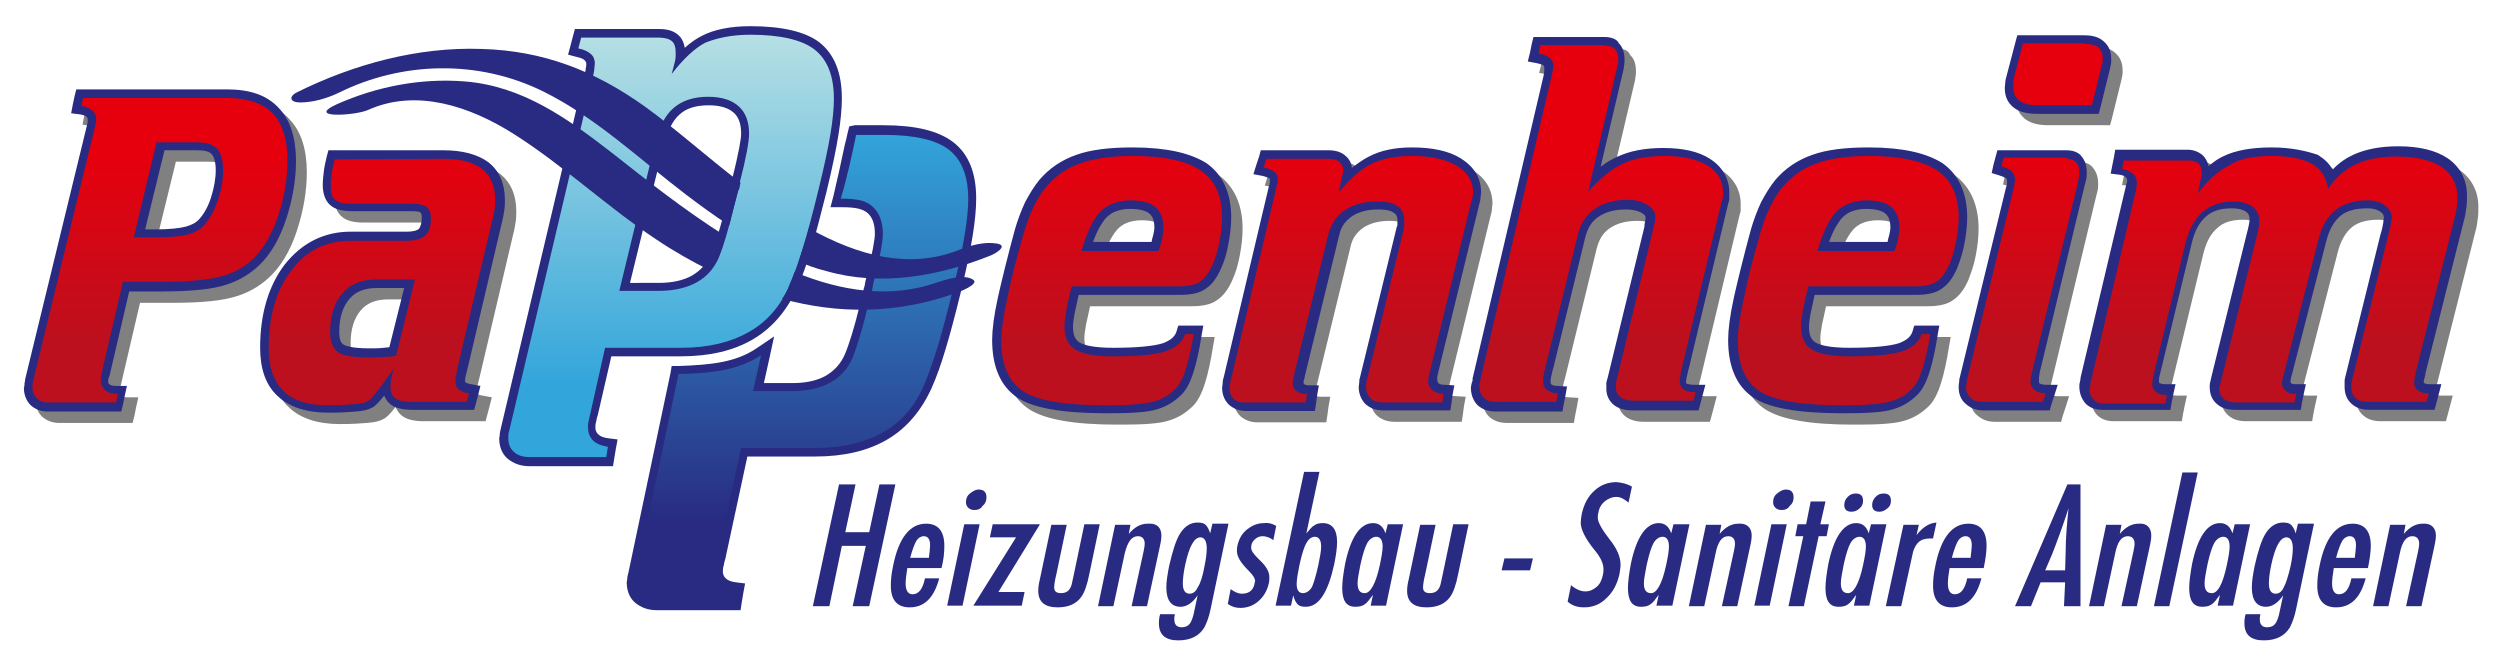 <?xml version="1.0" encoding="utf-8"?>
<!-- Generator: Adobe Illustrator 27.0.0, SVG Export Plug-In . SVG Version: 6.00 Build 0)  -->
<svg version="1.1" id="Ebene_1" xmlns="http://www.w3.org/2000/svg" xmlns:xlink="http://www.w3.org/1999/xlink" x="0px" y="0px"
	 viewBox="0 0 439.2 114.6" style="enable-background:new 0 0 439.2 114.6;" xml:space="preserve">
<style type="text/css">
	.st0{fill:#282B81;}
	.st1{fill:#808080;}
	.st2{fill:url(#SVGID_1_);}
	.st3{fill:url(#SVGID_00000000202893259515320900000014331346912586717881_);}
	.st4{fill:url(#SVGID_00000047027143318584768780000010424786107989967510_);}
</style>
<g>
	<g>
		<path class="st0" d="M157.3,85.1l-4.6,21.4h-2.9l2.3-10.6h-4.2l-2.2,10.6h-2.9l4.6-21.4h2.9l-1.8,8.4h4.2l1.8-8.4H157.3z"/>
		<path class="st0" d="M165.4,99.8h-6c-0.2,1.2-0.3,2.1-0.3,2.7c0,1.2,0.4,1.9,1.2,1.9c1.1,0,1.8-0.9,2.2-2.8h2.5
			c-0.9,3.4-2.6,5.1-5.2,5.1c-2.2,0-3.3-1.3-3.3-3.8c0-1,0.1-2.1,0.4-3.5c1-5,3-7.4,5.8-7.4c2.1,0,3.2,1.3,3.2,3.9
			C165.9,97,165.8,98.3,165.4,99.8z M163.2,97.9c0.1-0.9,0.2-1.6,0.2-2.1c0-1.1-0.4-1.6-1.1-1.6c-0.5,0-1,0.3-1.3,0.8
			c-0.3,0.5-0.7,1.5-1.1,3H163.2z"/>
		<path class="st0" d="M172.1,92.1l-3,14.3h-2.7l3-14.3H172.1z M171.2,89.6c-0.4,0-0.8-0.1-1.1-0.4c-0.3-0.3-0.4-0.6-0.4-1
			c0-0.6,0.2-1.1,0.7-1.5c0.5-0.4,1-0.7,1.5-0.7c1,0,1.4,0.5,1.4,1.4c0,0.6-0.2,1.1-0.7,1.5C172.3,89.4,171.8,89.6,171.2,89.6z"/>
		<path class="st0" d="M182.7,92.1l-7.3,11.9h4.6l-0.5,2.4h-8.5l7.5-12h-4.6l0.5-2.3H182.7z"/>
		<path class="st0" d="M193.2,92.1l-1.8,8.6c-0.4,2.1-0.9,3.4-1.4,4.1c-0.9,1.3-2.3,1.9-4.2,1.9c-2.3,0-3.4-1-3.4-2.9
			c0-0.6,0.1-1.3,0.3-2.1l2-9.5h2.7l-1.8,8.6c-0.3,1.2-0.4,2-0.4,2.4c0,0.7,0.4,1,1.2,1c0.9,0,1.5-0.4,1.8-1.3
			c0.1-0.2,0.2-0.9,0.5-2.2l1.8-8.6H193.2z"/>
		<path class="st0" d="M204,93.6c0.1,0.6,0,1.4-0.3,2.7l-2.2,10.2h-2.7l2.1-9.6c0.1-0.5,0.2-1,0.2-1.4c0-0.8-0.4-1.3-1.2-1.3
			c-1.1,0-1.8,1-2.3,3l-2,9.3h-2.7l3-14.3h2.7l-0.3,1.6c1-1.2,2.1-1.8,3.3-1.8C203.1,91.9,203.8,92.5,204,93.6z"/>
		<path class="st0" d="M215.8,92.1l-3.1,14.8c-0.3,1.5-0.7,2.5-1.1,3.3c-0.9,1.5-2.4,2.3-4.6,2.3c-2.3,0-3.4-1-3.4-3
			c0-0.4,0-0.7,0.1-1.2c0-0.1,0.1-0.2,0.1-0.4h2.6c-0.1,0.4-0.1,0.7-0.1,0.9c0,0.9,0.4,1.4,1.3,1.4c0.6,0,1.1-0.2,1.4-0.6
			c0.3-0.4,0.6-1.1,0.8-2.2l0.6-2.8c-0.9,1.3-1.9,2-3,2c-1.6,0-2.5-1.1-2.5-3.4c0-1,0.2-2.3,0.5-3.8c0.6-2.6,1.2-4.6,2-5.8
			c0.8-1.2,1.8-1.8,3-1.8c0.6,0,1.1,0.1,1.4,0.4c0.3,0.3,0.6,0.8,0.8,1.5l0.4-1.7H215.8z M211.6,99.5c0.3-1.4,0.4-2.4,0.4-3.2
			c0-1.2-0.4-1.9-1.1-1.9c-1.1,0-2,1.6-2.7,4.9c-0.3,1.4-0.4,2.5-0.4,3.2c0,1.2,0.4,1.8,1.2,1.8c0.6,0,1.1-0.4,1.4-1.1
			C210.9,102.5,211.3,101.2,211.6,99.5z"/>
		<path class="st0" d="M224.2,92.4l-0.5,2.5c-0.5-0.4-1.2-0.7-1.9-0.7c-0.5,0-1,0.2-1.4,0.6c-0.4,0.4-0.6,0.8-0.6,1.4
			c0,0.6,0.5,1.2,1.4,2.1c1.2,1.1,1.8,2.1,1.8,3.1c0,0.3,0,0.7-0.1,1.1c-0.3,1.3-0.9,2.3-1.8,3.1c-0.9,0.8-2,1.2-3.2,1.2
			c-0.8,0-1.5-0.2-2.2-0.7l0.5-2.6c0.7,0.5,1.3,0.8,2,0.8c1.2,0,2-0.6,2.2-1.8c0-0.2,0.1-0.3,0.1-0.4c0-0.5-0.4-1.1-1.2-1.9
			c-1.3-1.3-2-2.4-2-3.4c0-0.3,0-0.6,0.1-1c0.3-1.2,0.8-2.1,1.7-2.8c0.9-0.7,1.8-1.1,3-1.1C222.8,91.8,223.6,92,224.2,92.4z"/>
		<path class="st0" d="M234.4,99.1c-1.1,5-2.7,7.5-5,7.5c-0.6,0-1.1-0.1-1.4-0.4c-0.3-0.3-0.6-0.8-0.8-1.6l-0.4,1.8h-2.7l5-23.5h2.7
			l-2.3,10.8c0.6-0.7,1-1.2,1.4-1.4c0.4-0.3,0.9-0.4,1.5-0.4c1.6,0,2.5,1.1,2.5,3.3C234.9,96.3,234.7,97.6,234.4,99.1z M231.6,99.3
			c0.3-1.5,0.5-2.5,0.5-3.3c0-1.1-0.4-1.7-1.1-1.7c-0.6,0-1.1,0.4-1.5,1.1c-0.4,0.7-0.8,2-1.2,3.8c-0.3,1.5-0.5,2.6-0.5,3.4
			c0,1.1,0.4,1.6,1.1,1.6c0.6,0,1.2-0.4,1.6-1.1C230.8,102.4,231.2,101.1,231.6,99.3z"/>
		<path class="st0" d="M246.5,92.1l-3,14.3h-2.7l0.4-1.9c-0.6,0.8-1,1.4-1.5,1.7c-0.4,0.3-1,0.4-1.6,0.4c-1.6,0-2.3-1.1-2.3-3.3
			c0-1.1,0.2-2.5,0.5-4.2c1-4.8,2.7-7.2,4.9-7.2c1.1,0,1.8,0.6,2.2,1.8l0.4-1.6H246.5z M242.4,99.3c0.3-1.4,0.5-2.5,0.5-3.3
			c0-1.1-0.4-1.7-1.1-1.7c-0.6,0-1.2,0.4-1.6,1.1c-0.4,0.7-0.8,2-1.2,3.8c-0.3,1.5-0.5,2.6-0.5,3.3c0,1.1,0.4,1.7,1.2,1.7
			C240.7,104.3,241.7,102.6,242.4,99.3z"/>
		<path class="st0" d="M258,92.1l-1.8,8.6c-0.4,2.1-0.9,3.4-1.4,4.1c-0.9,1.3-2.3,1.9-4.2,1.9c-2.3,0-3.4-1-3.4-2.9
			c0-0.6,0.1-1.3,0.3-2.1l2-9.5h2.7l-1.8,8.6c-0.3,1.2-0.4,2-0.4,2.4c0,0.7,0.4,1,1.2,1c0.9,0,1.5-0.4,1.8-1.3
			c0.1-0.2,0.2-0.9,0.5-2.2l1.8-8.6H258z"/>
		<path class="st0" d="M269.3,98.1l-0.5,2.1h-5l0.5-2.1H269.3z"/>
		<path class="st0" d="M286.7,85.5l-0.6,2.8c-0.7-0.6-1.4-1-2.1-1c-0.8,0-1.5,0.3-2.1,0.8c-0.6,0.5-1,1.2-1.1,2
			c-0.1,0.3-0.1,0.6-0.1,0.9c0,0.7,0.7,2,2.1,3.8c1.3,1.6,1.9,3.1,1.9,4.4c0,0.5-0.1,1-0.2,1.7c-0.4,1.7-1.1,3.1-2.3,4.2
			c-1.1,1.1-2.4,1.6-3.9,1.6c-1.2,0-2.1-0.3-2.9-1l0.6-2.9c0.8,0.7,1.7,1.1,2.5,1.1c0.8,0,1.4-0.3,2-0.8c0.6-0.5,0.9-1.2,1.1-2.1
			c0.1-0.4,0.1-0.7,0.1-1c0-1-0.5-2.1-1.6-3.4c-1.6-2-2.4-3.6-2.4-4.8c0-0.4,0.1-1,0.2-1.6c0.4-1.7,1.1-3,2.2-4
			c1.1-1,2.4-1.5,3.9-1.5C285,84.8,285.9,85,286.7,85.5z"/>
		<path class="st0" d="M296.8,92.1l-3,14.3H291l0.4-1.9c-0.6,0.8-1,1.4-1.5,1.7c-0.4,0.3-1,0.4-1.6,0.4c-1.6,0-2.3-1.1-2.3-3.3
			c0-1.1,0.2-2.5,0.5-4.2c1-4.8,2.7-7.2,4.9-7.2c1.1,0,1.8,0.6,2.2,1.8l0.4-1.6H296.8z M292.7,99.3c0.3-1.4,0.5-2.5,0.5-3.3
			c0-1.1-0.4-1.7-1.1-1.7c-0.6,0-1.2,0.4-1.6,1.1c-0.4,0.7-0.8,2-1.2,3.8c-0.3,1.5-0.5,2.6-0.5,3.3c0,1.1,0.4,1.7,1.2,1.7
			C291,104.3,292,102.6,292.7,99.3z"/>
		<path class="st0" d="M307.7,93.6c0.1,0.6,0,1.4-0.3,2.7l-2.2,10.2h-2.7l2.1-9.6c0.1-0.5,0.2-1,0.2-1.4c0-0.8-0.4-1.3-1.2-1.3
			c-1.1,0-1.8,1-2.2,3l-2,9.3h-2.7l3-14.3h2.7l-0.3,1.6c1-1.2,2.1-1.8,3.3-1.8C306.7,91.9,307.5,92.5,307.7,93.6z"/>
		<path class="st0" d="M313.9,92.1l-3,14.3h-2.7l3-14.3H313.9z M313,89.6c-0.4,0-0.8-0.1-1.1-0.4c-0.3-0.3-0.4-0.6-0.4-1
			c0-0.6,0.2-1.1,0.7-1.5c0.5-0.4,1-0.7,1.5-0.7c1,0,1.4,0.5,1.4,1.4c0,0.6-0.2,1.1-0.7,1.5C314.1,89.4,313.6,89.6,313,89.6z"/>
		<path class="st0" d="M321.3,92.1l-0.4,2.1l-1.4,0l-2.6,12.3h-2.7l2.6-12.3h-1.4l0.4-2.1l1.5,0l0.8-4h2.6l-0.9,4L321.3,92.1z"/>
		<path class="st0" d="M331.4,92.1l-3,14.3h-2.7l0.4-1.9c-0.6,0.8-1,1.4-1.5,1.7c-0.4,0.3-1,0.4-1.6,0.4c-1.6,0-2.3-1.1-2.3-3.3
			c0-1.1,0.2-2.5,0.5-4.2c1-4.8,2.7-7.2,4.9-7.2c1.1,0,1.8,0.6,2.2,1.8l0.4-1.6H331.4z M327.3,99.3c0.3-1.4,0.5-2.5,0.5-3.3
			c0-1.1-0.4-1.7-1.1-1.7c-0.6,0-1.2,0.4-1.6,1.1c-0.4,0.7-0.8,2-1.2,3.8c-0.3,1.5-0.5,2.6-0.5,3.3c0,1.1,0.4,1.7,1.2,1.7
			C325.6,104.3,326.6,102.6,327.3,99.3z M325.3,89.9c-0.9,0-1.3-0.4-1.3-1.2c0-0.5,0.2-1,0.6-1.4c0.4-0.4,0.8-0.6,1.4-0.6
			c0.9,0,1.3,0.4,1.3,1.3c0,0.5-0.2,1-0.6,1.3C326.3,89.7,325.8,89.9,325.3,89.9z M330.2,89.9c-0.9,0-1.3-0.4-1.3-1.2
			c0-0.5,0.2-1,0.6-1.4s0.8-0.6,1.4-0.6c0.9,0,1.3,0.4,1.3,1.3c0,0.5-0.2,1-0.6,1.3C331.1,89.7,330.7,89.9,330.2,89.9z"/>
		<path class="st0" d="M340.2,91.8l-0.6,2.8c-0.1,0-0.3,0-0.5,0c-0.9,0-1.6,0.2-2.1,0.7c-0.5,0.5-0.9,1.3-1.1,2.5l-1.9,8.7h-2.7
			l3.1-14.3h2.7l-0.4,1.8C337.8,92.6,338.9,91.9,340.2,91.8z"/>
		<path class="st0" d="M348.5,99.8h-6c-0.2,1.2-0.3,2.1-0.3,2.7c0,1.2,0.4,1.9,1.2,1.9c1.1,0,1.8-0.9,2.2-2.8h2.5
			c-0.9,3.4-2.6,5.1-5.2,5.1c-2.2,0-3.3-1.3-3.3-3.8c0-1,0.1-2.1,0.4-3.5c1-5,3-7.4,5.8-7.4c2.1,0,3.2,1.3,3.2,3.9
			C349,97,348.8,98.3,348.5,99.8z M346.2,97.9c0.1-0.9,0.2-1.6,0.2-2.1c0-1.1-0.4-1.6-1.1-1.6c-0.5,0-1,0.3-1.3,0.8
			c-0.3,0.5-0.7,1.5-1.1,3H346.2z"/>
		<path class="st0" d="M365.5,106.5h-2.9l0.2-4.2h-4.3l-1.7,4.2H354l9.2-21.4h2.3V106.5z M363.4,89.3c-1,3.1-2,5.8-2.9,8.1l-1.2,2.8
			h3.5l0.1-3.4C362.9,94.7,363.1,92.2,363.4,89.3z"/>
		<path class="st0" d="M377.9,93.6c0.1,0.6,0,1.4-0.3,2.7l-2.2,10.2h-2.7l2.1-9.6c0.1-0.5,0.2-1,0.2-1.4c0-0.8-0.4-1.3-1.2-1.3
			c-1.1,0-1.8,1-2.2,3l-2,9.3H367l3-14.3h2.7l-0.3,1.6c1-1.2,2.1-1.8,3.3-1.8C377,91.9,377.7,92.5,377.9,93.6z"/>
		<path class="st0" d="M386.1,83l-5,23.5h-2.7l5-23.5H386.1z"/>
		<path class="st0" d="M395.3,92.1l-3,14.3h-2.7l0.4-1.9c-0.6,0.8-1,1.4-1.5,1.7c-0.4,0.3-1,0.4-1.6,0.4c-1.6,0-2.3-1.1-2.3-3.3
			c0-1.1,0.2-2.5,0.5-4.2c1-4.8,2.7-7.2,4.9-7.2c1.1,0,1.8,0.6,2.2,1.8l0.4-1.6H395.3z M391.2,99.3c0.3-1.4,0.5-2.5,0.5-3.3
			c0-1.1-0.4-1.7-1.1-1.7c-0.6,0-1.2,0.4-1.6,1.1c-0.4,0.7-0.8,2-1.2,3.8c-0.3,1.5-0.5,2.6-0.5,3.3c0,1.1,0.4,1.7,1.2,1.7
			C389.6,104.3,390.5,102.6,391.2,99.3z"/>
		<path class="st0" d="M406.5,92.1l-3.1,14.8c-0.3,1.5-0.7,2.5-1.1,3.3c-0.9,1.5-2.4,2.3-4.6,2.3c-2.3,0-3.4-1-3.4-3
			c0-0.4,0-0.7,0.1-1.2c0-0.1,0.1-0.2,0.1-0.4h2.6c-0.1,0.4-0.1,0.7-0.1,0.9c0,0.9,0.4,1.4,1.3,1.4c0.6,0,1.1-0.2,1.4-0.6
			c0.3-0.4,0.6-1.1,0.8-2.2l0.6-2.8c-0.9,1.3-1.9,2-3,2c-1.6,0-2.5-1.1-2.5-3.4c0-1,0.2-2.3,0.5-3.8c0.6-2.6,1.2-4.6,2-5.8
			c0.8-1.2,1.8-1.8,3-1.8c0.6,0,1.1,0.1,1.4,0.4c0.3,0.3,0.6,0.8,0.8,1.5l0.4-1.7H406.5z M402.4,99.5c0.3-1.4,0.4-2.4,0.4-3.2
			c0-1.2-0.4-1.9-1.1-1.9c-1.1,0-2,1.6-2.7,4.9c-0.3,1.4-0.4,2.5-0.4,3.2c0,1.2,0.4,1.8,1.2,1.8c0.6,0,1.1-0.4,1.4-1.1
			C401.6,102.5,402,101.2,402.4,99.5z"/>
		<path class="st0" d="M416,99.8h-6c-0.2,1.2-0.3,2.1-0.3,2.7c0,1.2,0.4,1.9,1.2,1.9c1.1,0,1.8-0.9,2.2-2.8h2.5
			c-0.9,3.4-2.6,5.1-5.2,5.1c-2.2,0-3.3-1.3-3.3-3.8c0-1,0.1-2.1,0.4-3.5c1-5,3-7.4,5.8-7.4c2.1,0,3.2,1.3,3.2,3.9
			C416.5,97,416.3,98.3,416,99.8z M413.7,97.9c0.1-0.9,0.2-1.6,0.2-2.1c0-1.1-0.4-1.6-1.1-1.6c-0.5,0-1,0.3-1.3,0.8
			c-0.3,0.5-0.7,1.5-1.1,3H413.7z"/>
		<path class="st0" d="M427.9,93.6c0.1,0.6,0,1.4-0.3,2.7l-2.2,10.2h-2.7l2.1-9.6c0.1-0.5,0.2-1,0.2-1.4c0-0.8-0.4-1.3-1.2-1.3
			c-1.1,0-1.8,1-2.2,3l-2,9.3h-2.7l3-14.3h2.7l-0.3,1.6c1-1.2,2.1-1.8,3.3-1.8C426.9,91.9,427.7,92.5,427.9,93.6z"/>
	</g>
	<g>
		<path class="st1" d="M325.5,73.9c-7.5,0-12.4-0.9-15-2.6c-2.7-1.8-4.1-5-4.1-9.6c0-1.7,0.3-4,1-7.2c0.6-3.1,1.6-7.1,3-11.9
			c0.5-1.7,1-3.2,1.7-4.6c0.7-1.4,1.5-2.7,2.4-3.7c1.6-1.9,3.7-3.4,6.2-4.2c2.4-0.9,5.7-1.3,9.7-1.3c5.8,0,9.9,0.9,12.5,2.7
			c2.7,1.8,4,4.8,4,8.9c0,1.4-0.2,3-0.5,4.5c-0.3,1.6-0.8,3-1.3,4.2c-0.7,1.6-1.5,2.7-2.5,3.3c-0.9,0.6-2.2,0.9-3.9,0.9h-18.4
			c-0.4,1.6-0.7,2.8-0.9,3.8c-0.2,1.1-0.3,1.9-0.3,2.5c0,1.7,0.5,2.8,1.5,3.4c1.1,0.7,3.2,1.1,6.3,1.1c4.3,0,7.3-0.3,9-0.8
			c1.5-0.5,2.5-1.4,2.9-2.6l0.2-0.5h2.9l-0.1,0.9c-0.4,2.6-0.9,4.7-1.4,6.3c-0.6,1.7-1.2,2.9-2,3.7c-1.1,1.1-2.5,2-4,2.4
			c-1.5,0.5-4.1,0.7-7.9,0.7H325.5z M334.2,45.3c0.2-0.7,0.4-1.3,0.5-1.8c0.1-0.6,0.2-1.1,0.2-1.5c0-1.4-0.4-2.4-1.1-3.1
			c-0.8-0.7-2.1-1-3.8-1c-2.1,0-3.7,0.6-4.9,1.8c-1.1,1.1-2.1,3-2.8,5.6H334.2z M196.2,73.9c-7.5,0-12.4-0.9-15-2.6
			c-2.7-1.8-4.1-5-4.1-9.6c0-1.7,0.3-4,1-7.2c0.6-3.1,1.6-7.1,3-11.9c0.5-1.7,1-3.2,1.7-4.6c0.7-1.4,1.5-2.7,2.4-3.7
			c1.6-1.9,3.7-3.4,6.2-4.2c2.4-0.9,5.7-1.3,9.7-1.3c5.8,0,9.9,0.9,12.5,2.7c2.7,1.8,4,4.8,4,8.9c0,1.4-0.2,3-0.5,4.5
			c-0.3,1.6-0.8,3-1.3,4.2c-0.7,1.6-1.5,2.7-2.5,3.3c-0.9,0.6-2.2,0.9-3.9,0.9h-18.4c-0.4,1.6-0.7,2.8-0.9,3.8
			c-0.2,1.1-0.3,1.9-0.3,2.5c0,1.7,0.5,2.8,1.5,3.4c1.1,0.7,3.2,1.1,6.3,1.1c4.3,0,7.3-0.3,9-0.8c1.5-0.5,2.5-1.4,2.9-2.6l0.2-0.5
			h2.9l-0.1,0.9c-0.4,2.6-0.9,4.7-1.4,6.3c-0.6,1.7-1.2,2.9-2,3.7c-1.1,1.1-2.5,2-4,2.4c-1.5,0.5-4.1,0.7-7.9,0.7H196.2z
			 M204.9,45.3c0.2-0.7,0.4-1.3,0.5-1.8c0.1-0.6,0.2-1.1,0.2-1.5c0-1.4-0.4-2.4-1.1-3.1c-0.8-0.7-2.1-1-3.8-1
			c-2.1,0-3.7,0.6-4.9,1.8c-1.1,1.1-2.1,3-2.8,5.6H204.9z M59.5,73.8c-3.7,0-6.5-0.9-8.4-2.7c-1.9-1.8-2.8-4.5-2.8-8
			c0-5.8,1.4-10.5,4.1-14.1c2.8-3.7,6.5-5.5,11-5.5h9.8c1.3,0,2.3-0.2,2.8-0.7c0.5-0.5,0.7-1.3,0.7-2.5c0-0.7-0.2-1.1-0.4-1.4
			c-0.2-0.2-0.7-0.4-1.9-0.4H63.8c-1.6,0-2.6-0.3-3.3-0.9c-0.7-0.6-1.1-1.6-1.1-3c0-0.8,0.1-1.6,0.2-2.4c0.1-0.8,0.3-1.6,0.5-2.4
			l0.2-0.5l19.7,0c3.2,0,5.6,0.7,7.3,2c1.7,1.4,2.6,3.4,2.6,6c0,0.5,0,1.1-0.1,1.7c-0.1,0.6-0.2,1.4-0.5,2.4l-5.9,25.1
			c0,0.2-0.1,0.5-0.2,0.8c-0.3,1.1-0.3,1.6-0.3,1.8c0,0.5,0.2,0.7,0.3,0.9c0.3,0.2,0.8,0.4,1.4,0.5l0.8,0.1l-0.7,2.8H74.2
			c-1.5,0-2.5-0.2-3.3-0.8c-0.8-0.6-1.2-1.4-1.2-2.6c0-0.1,0-0.2,0-0.2c-1.8,2.5-2.5,3.1-2.9,3.3c-0.6,0.3-1.4,0.5-2.6,0.6
			C63.1,73.8,61.5,73.8,59.5,73.8z M68,51.8c-2.3,0-4,0.7-5.3,2.2c-1.3,1.5-1.9,3.6-1.9,6.3c0,1.4,0.4,2.4,1.1,2.8
			c0.5,0.4,1.9,0.8,5,0.8c0.9,0,1.8,0,2.5-0.1c0.6,0,1.1-0.1,1.6-0.1l3-11.9H68z M417.9,73.4c-1.1,0-2-0.3-2.6-0.8
			c-0.7-0.6-1-1.4-1-2.4c0-0.4,0-0.7,0-0.9c0-0.2,0.1-0.4,0.1-0.7l6.2-25.1c0.2-0.9,0.4-1.6,0.5-2.1c0.1-0.4,0.1-0.8,0.2-1
			c0-0.6-0.3-1.2-0.9-1.6c-0.7-0.5-1.6-0.7-2.7-0.7c-2.2,0-3.9,0.5-5.2,1.5c-1.3,1-2.2,2.6-2.8,4.8l-6,23.3c0,0.1-0.1,0.3-0.1,0.7
			c-0.1,0.6-0.1,0.8-0.1,0.9c0,0.4,0.1,0.7,0.4,0.9c0.3,0.2,0.7,0.4,1.3,0.4h0.9l-0.6,3h-10.8c-1.1,0-2-0.3-2.7-0.8
			c-0.7-0.6-1-1.4-1-2.4c0-0.2,0-0.5,0.1-0.8c0-0.3,0.1-0.5,0.2-0.8l6.2-25.1c0.2-0.7,0.3-1.3,0.4-1.8c0.1-0.5,0.1-0.9,0.1-1.2
			c0-0.8-0.3-1.4-0.9-1.8c-0.7-0.5-1.7-0.7-2.9-0.7c-2,0-3.7,0.5-4.9,1.6c-1.3,1.1-2.2,2.7-2.7,4.9L381,67.6c-0.1,0.4-0.2,0.7-0.2,1
			c0,0.2,0,0.4,0,0.6c0,0.4,0.1,0.7,0.4,0.9c0.3,0.2,0.8,0.4,1.4,0.4h0.9l-0.6,3h-11.3c-1,0-1.9-0.3-2.5-0.9
			c-0.6-0.6-0.9-1.4-0.9-2.5c0-0.2,0-0.4,0.1-0.6l0.1-0.7l8-33.9c0-0.1,0-0.2,0.1-0.4c0.1-0.4,0.1-0.5,0.1-0.6
			c0-0.5-0.1-0.9-0.5-1.2c-0.3-0.3-0.9-0.5-1.5-0.6l-0.8-0.1l0.6-2.8h12.1c0.9,0,1.6,0.3,2.1,0.8c0.5,0.5,0.8,1.2,0.8,2.1
			c0,0.2,0,0.4,0,0.6c0,0.2,0,0.3-0.1,0.4c1.2-1.3,2.5-2.2,3.8-2.8c2-1,4.7-1.5,8.1-1.5c3.3,0,5.7,0.5,7.5,1.5
			c1.3,0.8,2.2,1.9,2.8,3.3c1.2-1.4,2.5-2.5,4.1-3.3c2-1,4.6-1.4,7.6-1.4c3.5,0,6.3,0.7,8.3,2c2.1,1.4,3.1,3.3,3.1,5.8
			c0,0.6,0,1.3-0.1,2c-0.1,0.7-0.2,1.4-0.4,2.1l-6.8,27c0,0.1-0.1,0.3-0.1,0.6c-0.2,0.7-0.2,0.9-0.2,0.9c0,0.4,0.1,0.7,0.4,0.9
			c0.3,0.3,0.8,0.4,1.5,0.4h1l-0.8,3H417.9z M350.3,73.4c-1,0-1.9-0.3-2.5-0.9c-0.7-0.6-1-1.4-1-2.3c0-0.1,0-0.3,0.1-0.9
			c0-0.1,0-0.1,0-0.2l0-0.1l8.2-33.8c0.1-0.4,0.2-0.7,0.2-0.9c0-0.2,0-0.4,0-0.6c0-0.4-0.1-0.7-0.3-0.9c-0.1-0.1-0.5-0.4-1.6-0.8
			l-0.7-0.2l0.7-2.7h11.6c0.9,0,1.7,0.3,2.2,0.9c0.5,0.6,0.8,1.4,0.8,2.3c0,0.3,0,0.7-0.1,1.1c-0.1,0.4-0.2,0.8-0.3,1.1l-7.9,32.9
			c-0.1,0.3-0.1,0.6-0.2,0.9c0,0.2,0,0.4,0,0.6c0,0.6,0.2,0.9,0.4,1.1c0.3,0.3,0.8,0.4,1.5,0.4h1l-0.9,3H350.3z M288.9,73.4
			c-1.1,0-2-0.2-2.7-0.7c-0.7-0.5-1.1-1.3-1.1-2.2c0-0.5,0-0.8,0-1c0-0.3,0.1-0.5,0.1-0.7l6.5-26.7c0-0.1,0-0.2,0.1-0.3
			c0.2-0.9,0.2-1.3,0.2-1.4c0-0.4-0.1-0.9-1-1.5c-0.8-0.5-1.8-0.7-3.1-0.7c-2.1,0-3.9,0.5-5.3,1.4c-1.4,0.9-2.2,2.3-2.7,4l-5.6,22.9
			c-0.2,0.6-0.3,1.2-0.4,1.6c-0.1,0.4-0.1,0.8-0.1,1c0,0.6,0.2,0.8,0.4,1c0.3,0.3,0.8,0.4,1.5,0.4l0.9,0.1l-0.6,2.9h-11.2
			c-1.1,0-2-0.3-2.6-0.9c-0.7-0.6-1-1.4-1-2.5c0-0.1,0-0.3,0.1-0.8c0.1-0.2,0.1-0.4,0.1-0.5l0-0.1l12.5-53.3
			c0.1-0.3,0.1-0.6,0.2-0.8c0-0.2,0-0.4,0-0.6c0-0.5-0.1-0.8-0.3-1c-0.2-0.2-0.6-0.4-1.6-0.6l-0.8-0.1l0.7-2.8h11.9
			c1,0,1.8,0.3,2.3,0.8c0.5,0.5,0.8,1.3,0.8,2.3c0,0.3,0,0.6-0.1,1c-0.1,0.3-0.1,0.7-0.2,1.1l-4.4,18.8c1.4-1.3,2.9-2.4,4.3-3
			c2.1-1,4.8-1.5,7.9-1.5c3.2,0,5.9,0.6,7.8,1.8c2,1.3,3,3,3,5.2c0,0.5,0,0.8,0,1c0,0.2-0.1,0.5-0.2,0.8l-6.9,28.9
			c-0.1,0.2-0.1,0.5-0.2,0.8c-0.3,1.1-0.3,1.6-0.3,1.8c0,0.6,0.2,0.8,0.4,0.9c0.3,0.2,0.9,0.4,1.7,0.4h1l-0.8,3H288.9z M244.8,73.4
			c-1.1,0-2-0.3-2.6-0.9c-0.7-0.6-1-1.4-1-2.4c0-0.3,0-0.6,0-0.8c0-0.2,0.1-0.4,0.1-0.7l6.5-26.6c0-0.2,0.1-0.3,0.1-0.5
			c0-0.2,0-0.5,0-0.9c0-0.9-0.3-1.5-0.9-1.9c-0.7-0.5-1.8-0.7-3.2-0.7c-2,0-3.7,0.5-5,1.4c-1.3,0.9-2.2,2.1-2.6,3.7l-6,24.6
			c0,0.1-0.1,0.3-0.1,0.5c-0.2,0.7-0.2,0.9-0.2,1c0,0.6,0.2,0.8,0.4,0.9c0.3,0.2,0.8,0.4,1.3,0.4h0.9l-0.5,3h-11.5
			c-1,0-1.9-0.3-2.5-0.9c-0.6-0.6-0.9-1.4-0.9-2.4c0-0.2,0-0.5,0.1-0.8c0-0.3,0.1-0.6,0.2-0.9l7.9-33.4c0.1-0.3,0.1-0.6,0.2-0.9
			c0-0.2,0-0.4,0-0.6c0-0.3-0.1-0.6-0.3-0.8c-0.2-0.2-0.6-0.4-1.5-0.6l-0.8-0.2l0.9-2.8h11.4c1.1,0,1.9,0.2,2.5,0.7
			c0.6,0.5,0.9,1.3,0.9,2.2c0,0.2,0,0.4-0.1,0.7c0,0.2-0.1,0.4-0.2,0.6c1.5-1.5,2.9-2.5,4.3-3.2c2-1,4.4-1.5,7.3-1.5
			c3.4,0,6.2,0.6,8.2,1.8c2.1,1.3,3.2,3.1,3.2,5.3c0,0.3,0,0.5-0.1,0.8c0,0.3-0.1,0.6-0.2,1l-7.3,29.9c-0.1,0.3-0.1,0.5-0.2,0.7
			c0,0.2,0,0.4,0,0.6c0,0.5,0.1,0.9,0.4,1.2c0.3,0.3,0.8,0.4,1.6,0.5l0.8,0l-0.4,2.9H244.8z M10.5,73.4c-1,0-1.9-0.3-2.5-0.9
			c-0.7-0.6-1-1.4-1-2.4c0-0.1,0-0.3,0-0.5l0.1-0.7l11-45.2c0-0.1,0-0.2,0-0.2c0-0.1,0-0.3,0-0.5c0-0.4-0.1-0.8-0.4-1
			c-0.3-0.3-0.8-0.5-1.5-0.6l-0.8-0.1l0.6-2.8h25.8c3.8,0,6.7,1,8.6,2.9c1.9,1.9,2.8,4.9,2.8,8.8c0,3.3-0.5,6.5-1.5,9.6
			c-1,3.1-2.4,5.7-4,7.5c-1.7,1.8-3.7,3.2-6.1,4c-2.4,0.8-6,1.1-11.1,1.1h-6.4l-3.7,15.6c0,0.1,0,0.1,0,0.2
			c-0.1,0.4-0.1,0.6-0.1,0.7c0,0.5,0.2,0.9,0.5,1.2c0.4,0.3,0.9,0.5,1.7,0.5h0.9l-0.7,3H10.5z M29.2,43c2.5,0,4.4-0.2,5.6-0.5
			c1.1-0.3,2-0.8,2.6-1.5c0.9-1,1.6-2.4,2.2-4.1c0.6-1.7,0.9-3.4,0.9-5c0-1.6-0.3-2.7-0.9-3.3c-0.6-0.6-1.6-0.9-3.1-0.9h-6.3
			L26.5,43H29.2z M359.9,21.3c-1.5,0-2.7-0.3-3.5-0.9c-0.9-0.6-1.4-1.6-1.4-2.9c0-0.4,0-0.7,0.1-1c0-0.3,0.1-0.6,0.2-0.9L357,9h11.1
			c1.3,0,2.3,0.3,3,0.8c0.7,0.6,1.1,1.4,1.1,2.5c0,0.2,0,0.3,0,0.5c0,0.2-0.1,0.5-0.2,1l-1.9,7.5H359.9z"/>
		<path class="st1" d="M368.1,9.7c1.1,0,2,0.2,2.5,0.6c0.5,0.4,0.8,1.1,0.8,1.9c0,0.1,0,0.3,0,0.5c0,0.2-0.1,0.5-0.2,0.9l-1.7,6.9
			h-9.6c-1.4,0-2.4-0.3-3.1-0.8c-0.7-0.5-1.1-1.3-1.1-2.3c0-0.3,0-0.6,0-0.9c0-0.3,0.1-0.6,0.1-0.8l1.6-6.1H368.1 M283.9,10
			c0.8,0,1.4,0.2,1.8,0.6c0.4,0.4,0.6,1,0.6,1.8c0,0.3,0,0.5-0.1,0.8c-0.1,0.3-0.1,0.6-0.2,1l-5,21.5c2-2.3,4-3.9,6-4.9
			c2-1,4.6-1.4,7.6-1.4c3.1,0,5.6,0.6,7.4,1.7c1.8,1.1,2.7,2.7,2.7,4.6c0,0.4,0,0.7,0,0.9c0,0.2-0.1,0.4-0.2,0.6l-6.9,28.9
			c-0.1,0.2-0.1,0.5-0.2,0.8c-0.2,0.9-0.3,1.6-0.3,2c0,0.7,0.2,1.2,0.7,1.5c0.5,0.4,1.2,0.5,2.1,0.5l-0.4,1.5h-10.5
			c-1,0-1.7-0.2-2.3-0.6c-0.5-0.4-0.8-0.9-0.8-1.6c0-0.4,0-0.7,0-0.9c0-0.2,0.1-0.4,0.1-0.5l6.5-26.8c0-0.1,0-0.2,0.1-0.4
			c0.2-0.7,0.2-1.2,0.2-1.5c0-0.9-0.5-1.6-1.4-2.1c-0.9-0.6-2.1-0.9-3.5-0.9c-2.3,0-4.2,0.5-5.7,1.6c-1.5,1-2.5,2.5-3,4.5l-5.6,22.9
			c-0.2,0.7-0.3,1.2-0.4,1.7c-0.1,0.5-0.1,0.9-0.1,1.2c0,0.7,0.2,1.2,0.7,1.5c0.4,0.4,1.1,0.6,1.9,0.6l-0.3,1.5h-10.6
			c-0.9,0-1.6-0.2-2.1-0.7c-0.5-0.5-0.8-1.1-0.8-2c0-0.1,0-0.4,0.1-0.7c0.1-0.3,0.1-0.5,0.1-0.6l12.5-53.3c0.1-0.3,0.1-0.6,0.2-0.9
			c0-0.3,0.1-0.5,0.1-0.7c0-0.7-0.2-1.2-0.6-1.5c-0.4-0.4-1-0.6-2-0.8l0.3-1.5H283.9 M41.8,19.2c3.6,0,6.3,0.9,8.1,2.7
			c1.7,1.8,2.6,4.5,2.6,8.2c0,3.2-0.5,6.3-1.5,9.4c-1,3.1-2.3,5.5-3.8,7.2c-1.6,1.8-3.5,3-5.8,3.7c-2.3,0.7-5.9,1.1-10.8,1.1h-7
			l-3.8,16.3c0,0,0,0.1,0,0.2c-0.1,0.4-0.1,0.6-0.1,0.8c0,0.8,0.3,1.3,0.8,1.8c0.5,0.4,1.2,0.6,2.2,0.6l-0.3,1.5H10.5
			c-0.9,0-1.5-0.2-2-0.7c-0.5-0.5-0.8-1.1-0.8-1.9c0-0.1,0-0.2,0-0.4c0-0.2,0.1-0.4,0.1-0.7l11-45.2c0-0.1,0-0.2,0.1-0.3
			c0-0.1,0-0.3,0-0.5c0-0.7-0.2-1.2-0.7-1.6c-0.5-0.4-1.1-0.7-1.9-0.8l0.3-1.4H41.8 M25.5,43.7h3.7c2.6,0,4.6-0.2,5.8-0.5
			c1.3-0.4,2.3-0.9,3-1.8c1-1.1,1.7-2.6,2.3-4.3c0.6-1.8,0.9-3.5,0.9-5.2c0-1.8-0.4-3.1-1.1-3.8c-0.7-0.8-2-1.1-3.7-1.1h-6.9
			L25.5,43.7 M250.1,29.4c3.3,0,5.9,0.6,7.8,1.7c1.9,1.2,2.9,2.7,2.9,4.7c0,0.2,0,0.5-0.1,0.7c0,0.3-0.1,0.5-0.2,0.8l-7.3,30
			c-0.1,0.3-0.1,0.5-0.2,0.8c0,0.3-0.1,0.5-0.1,0.7c0,0.8,0.2,1.3,0.7,1.7c0.4,0.4,1.1,0.6,2,0.7l-0.2,1.5h-10.5
			c-0.9,0-1.6-0.2-2.1-0.7c-0.5-0.5-0.8-1.1-0.8-1.9c0-0.3,0-0.5,0-0.7c0-0.2,0.1-0.4,0.1-0.5l6.5-26.6c0-0.2,0.1-0.4,0.1-0.6
			c0-0.2,0-0.5,0-1c0-1.1-0.4-2-1.2-2.5c-0.8-0.6-2-0.8-3.7-0.8c-2.2,0-4,0.5-5.5,1.5c-1.5,1-2.4,2.4-2.9,4.1l-6,24.6
			c0,0.1-0.1,0.3-0.1,0.5c-0.1,0.6-0.2,0.9-0.2,1.1c0,0.7,0.2,1.2,0.7,1.5c0.4,0.4,1,0.5,1.8,0.5l-0.2,1.5h-10.8
			c-0.8,0-1.5-0.2-1.9-0.7c-0.5-0.5-0.7-1.1-0.7-1.9c0-0.2,0-0.4,0.1-0.7c0-0.3,0.1-0.6,0.2-0.9l7.9-33.4c0.1-0.4,0.1-0.7,0.2-0.9
			c0-0.3,0.1-0.5,0.1-0.7c0-0.6-0.2-1-0.6-1.3c-0.4-0.3-1-0.6-1.9-0.8l0.5-1.5h10.8c0.9,0,1.5,0.2,2,0.5c0.4,0.4,0.7,0.9,0.7,1.6
			c0,0.2,0,0.3-0.1,0.5c0,0.2-0.1,0.5-0.2,0.8l-0.5,2.5c2.1-2.5,4-4.2,5.9-5.1C245,29.8,247.3,29.4,250.1,29.4 M401.1,29.4
			c3.1,0,5.5,0.5,7.1,1.4c1.6,0.9,2.5,2.4,2.8,4.4c1.3-2,2.9-3.4,4.8-4.3c1.9-0.9,4.3-1.4,7.2-1.4c3.4,0,6,0.6,7.9,1.8
			c1.8,1.2,2.8,3,2.8,5.2c0,0.6,0,1.2-0.1,1.9c-0.1,0.7-0.2,1.3-0.4,2l-6.8,27c0,0.2-0.1,0.4-0.1,0.6c-0.1,0.6-0.2,0.9-0.2,1.1
			c0,0.6,0.2,1.1,0.7,1.5c0.5,0.4,1.1,0.5,1.9,0.5l-0.4,1.5h-10.3c-0.9,0-1.6-0.2-2.1-0.6c-0.5-0.4-0.8-1-0.8-1.8c0-0.3,0-0.6,0-0.8
			c0-0.2,0.1-0.4,0.1-0.6l6.3-25.2c0.2-1,0.4-1.7,0.5-2.1c0.1-0.5,0.1-0.8,0.2-1.1c0-1-0.4-1.7-1.2-2.3c-0.8-0.6-1.8-0.9-3.1-0.9
			c-2.4,0-4.2,0.6-5.6,1.7c-1.4,1.1-2.4,2.8-3,5.2l-6,23.3c0,0.2-0.1,0.4-0.2,0.7c-0.1,0.5-0.2,0.9-0.2,1.1c0,0.6,0.2,1.1,0.7,1.5
			c0.4,0.4,1,0.5,1.8,0.5l-0.3,1.5h-10.2c-1,0-1.7-0.2-2.2-0.6c-0.5-0.4-0.8-1-0.8-1.8c0-0.2,0-0.4,0.1-0.6c0-0.2,0.1-0.5,0.2-0.8
			l6.2-25.1c0.2-0.7,0.3-1.3,0.4-1.8c0.1-0.5,0.1-0.9,0.1-1.3c0-1-0.4-1.8-1.2-2.4c-0.8-0.6-1.9-0.9-3.3-0.9c-2.2,0-4,0.6-5.4,1.8
			c-1.4,1.2-2.4,3-3,5.3l-5.6,23.1c-0.1,0.4-0.2,0.8-0.2,1.1c0,0.3-0.1,0.5-0.1,0.7c0,0.6,0.2,1.1,0.7,1.5c0.5,0.4,1.1,0.5,1.9,0.5
			l-0.3,1.5h-10.7c-0.8,0-1.5-0.2-1.9-0.7c-0.5-0.5-0.7-1.1-0.7-1.9c0-0.1,0-0.3,0.1-0.5c0-0.2,0.1-0.4,0.1-0.7l8-33.9
			c0-0.1,0-0.2,0-0.2c0.1-0.4,0.1-0.6,0.1-0.8c0-0.7-0.2-1.3-0.7-1.7c-0.5-0.4-1.1-0.7-1.9-0.8l0.3-1.5h11.5c0.7,0,1.2,0.2,1.6,0.5
			c0.4,0.4,0.6,0.9,0.6,1.6c0,0.2,0,0.4,0,0.5c0,0.1,0,0.2-0.1,0.3l-0.6,2.9c1.8-2.4,3.6-4,5.5-4.9
			C395.2,29.9,397.8,29.4,401.1,29.4 M330.3,29.4c5.6,0,9.6,0.9,12.1,2.6c2.5,1.7,3.7,4.5,3.7,8.2c0,1.4-0.2,2.9-0.5,4.4
			c-0.3,1.5-0.7,2.9-1.2,4c-0.7,1.4-1.4,2.4-2.2,2.9c-0.8,0.5-2,0.8-3.5,0.8h-19c-0.5,1.8-0.8,3.3-1,4.4c-0.2,1.1-0.3,2-0.3,2.6
			c0,1.9,0.6,3.3,1.9,4.1c1.3,0.8,3.5,1.2,6.7,1.2c4.4,0,7.5-0.3,9.2-0.9c1.8-0.6,2.9-1.6,3.4-3h1.5c-0.4,2.6-0.9,4.6-1.4,6.2
			c-0.5,1.6-1.1,2.7-1.8,3.4c-1,1.1-2.3,1.8-3.7,2.2c-1.4,0.4-4,0.7-7.6,0.7h-0.9c-7.2,0-12.1-0.8-14.6-2.5
			c-2.5-1.7-3.8-4.6-3.8-8.9c0-1.6,0.3-4,1-7.1c0.6-3.1,1.6-7.1,3-11.9c0.5-1.6,1-3.1,1.7-4.5c0.7-1.4,1.4-2.6,2.3-3.6
			c1.6-1.8,3.5-3.2,5.9-4C323.2,29.8,326.4,29.4,330.3,29.4 M321.3,46.1h13.5c0.4-1,0.6-1.7,0.7-2.4c0.1-0.6,0.2-1.2,0.2-1.6
			c0-1.7-0.5-2.9-1.4-3.7c-0.9-0.8-2.4-1.2-4.3-1.2c-2.3,0-4.1,0.7-5.4,2C323.3,40.6,322.2,42.9,321.3,46.1 M201,29.4
			c5.6,0,9.6,0.9,12,2.6c2.5,1.7,3.7,4.5,3.7,8.2c0,1.4-0.2,2.9-0.5,4.4c-0.3,1.5-0.7,2.9-1.2,4c-0.7,1.4-1.4,2.4-2.2,2.9
			c-0.8,0.5-2,0.8-3.5,0.8h-19c-0.5,1.8-0.8,3.3-1,4.4c-0.2,1.1-0.3,2-0.3,2.6c0,1.9,0.6,3.3,1.9,4.1c1.3,0.8,3.5,1.2,6.7,1.2
			c4.4,0,7.5-0.3,9.2-0.9c1.8-0.6,2.9-1.6,3.4-3h1.5c-0.4,2.6-0.9,4.6-1.4,6.2c-0.5,1.6-1.1,2.7-1.8,3.4c-1,1.1-2.3,1.8-3.7,2.2
			c-1.4,0.4-4,0.7-7.6,0.7h-0.9c-7.2,0-12.1-0.8-14.6-2.5c-2.5-1.7-3.8-4.6-3.8-8.9c0-1.6,0.3-4,1-7.1c0.6-3.1,1.6-7.1,3-11.9
			c0.5-1.6,1-3.1,1.7-4.5c0.7-1.4,1.4-2.6,2.3-3.6c1.6-1.8,3.5-3.2,5.9-4C193.9,29.8,197.1,29.4,201,29.4 M192,46.1h13.5
			c0.4-1,0.6-1.7,0.7-2.4c0.1-0.6,0.2-1.2,0.2-1.6c0-1.7-0.5-2.9-1.4-3.7c-0.9-0.8-2.4-1.2-4.3-1.2c-2.3,0-4.1,0.7-5.4,2
			C194,40.6,192.9,42.9,192,46.1 M365.1,29.9c0.7,0,1.2,0.2,1.6,0.6c0.4,0.4,0.6,1,0.6,1.8c0,0.3,0,0.6-0.1,0.9
			c-0.1,0.4-0.1,0.7-0.2,1.1L359,67.3c-0.1,0.4-0.1,0.7-0.2,0.9c0,0.3-0.1,0.5-0.1,0.7c0,0.7,0.2,1.2,0.7,1.6c0.5,0.4,1.1,0.6,2,0.6
			l-0.5,1.5h-10.7c-0.8,0-1.5-0.2-2-0.7c-0.5-0.5-0.8-1.1-0.8-1.8c0-0.1,0-0.4,0.1-0.8c0-0.1,0-0.2,0-0.3l8.2-33.7
			c0.1-0.4,0.2-0.7,0.2-1c0-0.3,0.1-0.5,0.1-0.7c0-0.6-0.2-1.1-0.5-1.4c-0.3-0.4-1-0.7-1.9-1l0.4-1.5H365.1 M79.9,29.9
			c3,0,5.3,0.6,6.8,1.8c1.5,1.2,2.3,3,2.3,5.4c0,0.5,0,1-0.1,1.6c-0.1,0.6-0.2,1.3-0.5,2.3l-5.9,25.1c-0.1,0.2-0.1,0.5-0.2,0.9
			c-0.2,0.9-0.3,1.6-0.3,2c0,0.6,0.2,1.1,0.6,1.4c0.4,0.4,1,0.6,1.8,0.7l-0.4,1.5h-9.7c-1.3,0-2.2-0.2-2.8-0.6
			c-0.6-0.4-0.9-1.1-0.9-2c0-0.3,0-0.7,0.1-1.2c0.1-0.5,0.2-1.2,0.5-2.1c-0.3,0.4-0.7,1-1.2,1.7c-1.7,2.4-2.8,3.7-3.4,4.1
			c-0.5,0.3-1.2,0.4-2.3,0.5c-1.1,0.1-2.6,0.1-4.7,0.1c-3.5,0-6.1-0.8-7.8-2.5c-1.7-1.7-2.6-4.1-2.6-7.5c0-5.6,1.3-10.2,4-13.7
			c2.6-3.5,6.1-5.2,10.4-5.2h9.8c1.5,0,2.6-0.3,3.3-0.9c0.7-0.6,1-1.6,1-3c0-0.9-0.2-1.6-0.7-2c-0.5-0.4-1.3-0.6-2.4-0.6H63.8
			c-1.4,0-2.3-0.2-2.9-0.7c-0.6-0.5-0.8-1.3-0.8-2.5c0-0.7,0.1-1.5,0.2-2.2c0.1-0.8,0.3-1.5,0.5-2.4L79.9,29.9 M74.9,51H68
			c-2.5,0-4.5,0.8-5.9,2.5c-1.4,1.6-2.1,3.9-2.1,6.8c0,1.7,0.5,2.8,1.4,3.5c0.9,0.6,2.7,0.9,5.5,0.9c1,0,1.8,0,2.6-0.1
			c0.8,0,1.5-0.1,2.1-0.2L74.9,51 M368.1,8.2h-10.5h-1.2l-0.3,1.1l-1.6,6.1c-0.1,0.4-0.2,0.7-0.2,1c0,0.3-0.1,0.7-0.1,1.1
			c0,1.9,0.9,2.9,1.7,3.5c1,0.7,2.3,1,4,1h9.6h1.2l0.3-1.1l1.7-6.9c0.1-0.6,0.2-0.9,0.2-1.1c0-0.2,0-0.4,0-0.6
			c0-1.7-0.8-2.6-1.4-3.1C370.7,8.5,369.5,8.2,368.1,8.2L368.1,8.2z M283.9,8.5h-11.3h-1.2l-0.3,1.2l-0.3,1.5l-0.4,1.6l1.6,0.3
			c0.9,0.2,1.2,0.4,1.2,0.4c0,0,0.1,0.2,0.1,0.4c0,0.2,0,0.3,0,0.5c0,0.2-0.1,0.5-0.1,0.8l-12.5,53.3l0,0.2v0.1c0,0.1,0,0.2-0.1,0.3
			c-0.1,0.5-0.2,0.8-0.2,1c0,1.6,0.7,2.6,1.2,3.1c0.8,0.7,1.8,1.1,3.1,1.1h10.6h1.2l0.2-1.2l0.3-1.5l0.3-1.7l-1.7-0.1
			c-0.7,0-1-0.2-1.1-0.3c0,0-0.1-0.1-0.1-0.4c0-0.2,0-0.4,0.1-0.9c0.1-0.4,0.2-1,0.4-1.6l5.6-22.9c0.4-1.6,1.1-2.8,2.3-3.6
			c1.3-0.9,2.9-1.3,4.9-1.3c1.1,0,2,0.2,2.7,0.6c0.7,0.4,0.7,0.7,0.7,0.9c0,0,0,0.3-0.2,1.2l0,0l0,0c0,0.1,0,0.2,0,0.3l-6.5,26.7
			c-0.1,0.2-0.1,0.5-0.2,0.7c0,0.3,0,0.6,0,1.1c0,1.2,0.5,2.2,1.4,2.9c0.8,0.6,1.9,0.9,3.2,0.9h10.5h1.1l0.3-1.1l0.4-1.5l0.5-1.9h-2
			c-0.9,0-1.2-0.2-1.3-0.2c0,0-0.1-0.1-0.1-0.3c0-0.1,0-0.5,0.3-1.6c0.1-0.4,0.1-0.6,0.2-0.8l6.9-28.9c0.1-0.3,0.2-0.6,0.2-0.9
			c0-0.3,0-0.6,0-1.1c0-2.4-1.2-4.5-3.4-5.9c-2-1.3-4.8-1.9-8.2-1.9c-3.2,0-5.9,0.5-8.2,1.6c-0.9,0.4-1.9,1-2.8,1.7l3.9-16.6
			c0.1-0.4,0.2-0.8,0.2-1.1c0.1-0.4,0.1-0.7,0.1-1.1c0-1.2-0.3-2.2-1-2.8C286.1,8.8,285.1,8.5,283.9,8.5L283.9,8.5z M41.8,17.7H16.6
			h-1.2l-0.3,1.2l-0.3,1.4l-0.3,1.6l1.6,0.2c0.5,0.1,0.9,0.2,1.1,0.4c0.1,0.1,0.2,0.2,0.2,0.5c0,0.2,0,0.3,0,0.4c0,0,0,0.1,0,0.1
			l-11,45.2l0,0.1l0,0.1c-0.1,0.3-0.1,0.5-0.1,0.7c0,0.3-0.1,0.4-0.1,0.6c0,1.5,0.7,2.5,1.2,3c0.8,0.7,1.8,1.1,3,1.1h11.7h1.2
			l0.3-1.2l0.3-1.5l0.4-1.8h-1.9c-0.6,0-1-0.1-1.2-0.3c-0.1-0.1-0.2-0.2-0.2-0.6c0,0,0-0.2,0.1-0.5c0-0.1,0-0.2,0-0.2l3.5-15h5.8
			c5.2,0,8.9-0.4,11.3-1.2c2.5-0.8,4.7-2.2,6.5-4.2c1.7-1.9,3.1-4.5,4.1-7.7c1-3.2,1.6-6.5,1.6-9.8c0-4.1-1-7.2-3-9.3
			C48.9,18.7,45.9,17.7,41.8,17.7L41.8,17.7z M30.9,28.4h5.7c1.3,0,2.2,0.2,2.6,0.7c0.4,0.4,0.7,1.4,0.7,2.8c0,1.5-0.3,3.1-0.8,4.7
			c-0.5,1.6-1.2,2.9-2.1,3.9c-0.5,0.6-1.3,1-2.3,1.3c-1.1,0.3-3,0.5-5.4,0.5h-1.8L30.9,28.4L30.9,28.4z M250.1,27.9
			c-3,0-5.5,0.5-7.6,1.6c-1,0.5-2,1.2-3,2c-0.1-1.1-0.7-1.8-1.2-2.2c-0.7-0.6-1.7-0.9-2.9-0.9h-10.8h-1.1l-0.3,1.1l-0.5,1.5
			l-0.5,1.6l1.6,0.3c0.8,0.2,1.1,0.4,1.2,0.4c0,0,0.1,0.1,0.1,0.2c0,0.1,0,0.2,0,0.5c0,0.2-0.1,0.5-0.2,0.8l-7.9,33.4
			c-0.1,0.3-0.2,0.7-0.2,1c0,0.4-0.1,0.7-0.1,0.9c0,1.5,0.6,2.4,1.2,3c0.8,0.7,1.8,1.1,3,1.1h10.8h1.3l0.2-1.3l0.2-1.5l0.3-1.7h-1.7
			c-0.4,0-0.7-0.1-0.9-0.2c0,0-0.1-0.1-0.1-0.4c0,0,0,0,0,0c0,0,0-0.2,0.2-0.8c0-0.2,0.1-0.4,0.1-0.5l6-24.6
			c0.3-1.4,1.1-2.4,2.2-3.2c1.2-0.8,2.8-1.2,4.6-1.2c1.6,0,2.4,0.3,2.8,0.6c0.3,0.2,0.6,0.5,0.6,1.3c0,0.5,0,0.7,0,0.8
			c0,0.1,0,0.2-0.1,0.3l0,0l0,0l-6.5,26.6c-0.1,0.2-0.1,0.5-0.1,0.7c0,0.3-0.1,0.6-0.1,0.9c0,1.5,0.7,2.5,1.2,3
			c0.8,0.7,1.8,1.1,3.1,1.1h10.5h1.3l0.2-1.3l0.2-1.5l0.3-1.6l-1.7-0.1c-0.8,0-1-0.2-1.1-0.3c-0.1-0.1-0.2-0.4-0.2-0.6
			c0-0.2,0-0.3,0-0.5c0-0.2,0.1-0.4,0.1-0.5l0,0l0,0l7.3-29.9c0.1-0.4,0.2-0.7,0.2-1.1c0-0.3,0.1-0.6,0.1-0.9c0-2.5-1.2-4.5-3.6-6
			C256.5,28.5,253.6,27.9,250.1,27.9L250.1,27.9z M401.1,27.9c-3.5,0-6.3,0.5-8.4,1.5c-0.9,0.4-1.8,1-2.7,1.8
			c-0.2-0.9-0.6-1.5-1-1.9c-0.7-0.6-1.6-1-2.7-1h-11.5h-1.2l-0.2,1.2l-0.3,1.5l-0.3,1.5l1.6,0.2c0.5,0.1,0.9,0.2,1.1,0.5
			c0.1,0.1,0.2,0.3,0.2,0.6c0,0,0,0,0,0c0,0,0,0.1-0.1,0.4c0,0.1-0.1,0.2-0.1,0.4l-8,33.8l0,0l0,0l0,0.2l-0.1,0.5
			c-0.1,0.3-0.1,0.6-0.1,0.8c0,1.2,0.4,2.2,1.1,3c0.8,0.8,1.8,1.1,3,1.1h10.7h1.2l0.2-1.2l0.3-1.5l0.4-1.8h-1.8
			c-0.4,0-0.8-0.1-1-0.2c-0.1,0-0.1-0.1-0.1-0.3c0-0.1,0-0.2,0-0.5c0-0.2,0.1-0.5,0.2-0.9l5.6-23.1c0.5-2,1.3-3.5,2.5-4.5
			c1.1-1,2.6-1.4,4.5-1.4c1.1,0,1.9,0.2,2.5,0.6c0.4,0.3,0.6,0.7,0.6,1.2c0,0.3,0,0.6-0.1,1c-0.1,0.5-0.2,1-0.4,1.7l-6.2,25.1
			c-0.1,0.3-0.1,0.6-0.2,0.9c-0.1,0.3-0.1,0.6-0.1,0.9c0,1.6,0.7,2.5,1.3,3c0.8,0.7,1.8,1,3.2,1H405h1.2l0.2-1.2l0.3-1.5l0.4-1.8
			h-1.8c-0.3,0-0.6,0-0.8-0.2c-0.1,0-0.1-0.1-0.1-0.3c0,0,0-0.2,0.1-0.7c0.1-0.3,0.1-0.5,0.2-0.7l6-23.3c0.5-2,1.4-3.5,2.5-4.4
			c1.1-0.9,2.7-1.3,4.7-1.3c1,0,1.7,0.2,2.3,0.6c0.4,0.3,0.6,0.6,0.6,1c0,0.2-0.1,0.5-0.1,0.9c-0.1,0.5-0.2,1.2-0.5,2.1l-6.2,25.1
			c-0.1,0.3-0.1,0.5-0.1,0.8c0,0.2,0,0.5,0,0.9c0,1.6,0.7,2.5,1.3,3c0.8,0.7,1.8,1,3.1,1h10.3h1.1l0.3-1.1l0.4-1.5l0.5-1.9h-2
			c-0.6,0-0.9-0.1-1-0.2c-0.1-0.1-0.1-0.1-0.1-0.3c0,0,0,0,0,0c0,0,0-0.2,0.2-0.8c0.1-0.3,0.1-0.5,0.1-0.6l6.8-27
			c0.2-0.7,0.3-1.4,0.4-2.2c0.1-0.7,0.1-1.4,0.1-2.1c0-2.7-1.2-5-3.4-6.5c-2.1-1.4-5-2.1-8.7-2.1c-3.1,0-5.7,0.5-7.9,1.5
			c-1.3,0.6-2.6,1.5-3.6,2.6c-0.6-1.1-1.5-1.9-2.6-2.6C407.1,28.5,404.5,27.9,401.1,27.9L401.1,27.9z M330.3,27.9
			c-4.1,0-7.4,0.4-9.9,1.3c-2.6,0.9-4.8,2.4-6.5,4.4c-0.9,1.1-1.7,2.4-2.5,3.9c-0.7,1.5-1.3,3.1-1.8,4.8c-1.3,4.8-2.3,8.9-3,12
			c-0.7,3.2-1,5.7-1,7.4c0,4.8,1.5,8.2,4.5,10.2c2.8,1.8,7.9,2.7,15.5,2.7h0.9c3.8,0,6.5-0.2,8.1-0.7c1.7-0.5,3.1-1.4,4.3-2.6
			c0.8-0.8,1.5-2.1,2.1-4c0.5-1.6,1-3.8,1.4-6.4l0.3-1.7h-1.8h-1.5h-1.1l-0.3,1c-0.3,1-1.1,1.6-2.4,2.1c-1.6,0.5-4.5,0.8-8.7,0.8
			c-3.6,0-5.2-0.5-5.9-0.9c-0.5-0.3-1.2-0.9-1.2-2.8c0-0.5,0.1-1.3,0.3-2.4c0.2-0.8,0.4-1.9,0.7-3.2h17.9c1.8,0,3.3-0.3,4.3-1
			c1.1-0.7,2-1.8,2.8-3.6c0.5-1.3,1-2.7,1.3-4.3c0.3-1.6,0.5-3.2,0.5-4.7c0-4.3-1.5-7.5-4.3-9.5C340.5,28.9,336.2,27.9,330.3,27.9
			L330.3,27.9z M323.3,44.6c0.7-2,1.5-3.4,2.3-4.3c1-1.1,2.5-1.6,4.3-1.6c1.5,0,2.7,0.3,3.3,0.8c0.6,0.5,0.9,1.3,0.9,2.5
			c0,0.4-0.1,0.8-0.2,1.3c-0.1,0.3-0.2,0.7-0.3,1.2H323.3L323.3,44.6z M201,27.9c-4.1,0-7.4,0.4-9.9,1.3c-2.6,0.9-4.8,2.4-6.5,4.4
			c-0.9,1.1-1.7,2.4-2.5,3.9c-0.7,1.5-1.3,3.1-1.8,4.8c-1.3,4.8-2.3,8.9-3,12c-0.7,3.2-1,5.7-1,7.4c0,4.8,1.5,8.2,4.5,10.2
			c2.8,1.8,7.9,2.7,15.5,2.7h0.9c3.9,0,6.5-0.2,8.1-0.7c1.7-0.5,3.1-1.4,4.3-2.6c0.8-0.8,1.5-2.1,2.1-4c0.5-1.6,1-3.8,1.4-6.4
			l0.3-1.7h-1.8h-1.5H209l-0.3,1c-0.2,0.6-0.7,1.5-2.4,2.1c-1.6,0.5-4.5,0.8-8.7,0.8c-3.6,0-5.2-0.5-5.9-0.9
			c-0.5-0.3-1.2-0.9-1.2-2.8c0-0.5,0.1-1.3,0.3-2.4c0.2-0.8,0.4-1.9,0.7-3.2h17.9c1.8,0,3.3-0.3,4.3-1c1.1-0.7,2-1.8,2.8-3.6
			c0.6-1.3,1-2.7,1.3-4.3c0.3-1.6,0.5-3.2,0.5-4.7c0-4.3-1.5-7.5-4.3-9.5C211.1,28.9,206.9,27.9,201,27.9L201,27.9z M194,44.6
			c0.7-2,1.5-3.4,2.3-4.3c1-1.1,2.5-1.6,4.3-1.6c1.5,0,2.7,0.3,3.3,0.8c0.6,0.5,0.9,1.3,0.9,2.5c0,0.4-0.1,0.8-0.2,1.3
			c-0.1,0.3-0.2,0.7-0.3,1.2H194L194,44.6z M365.1,28.4h-11h-1.2l-0.3,1.1l-0.4,1.5l-0.3,1.4l1.3,0.4c1,0.3,1.3,0.6,1.3,0.6
			c0.1,0.1,0.1,0.3,0.1,0.4c0,0.1,0,0.2,0,0.4c0,0.2-0.1,0.5-0.2,0.8l-8.2,33.7l0,0.2V69c0,0,0,0,0,0c-0.1,0.5-0.1,0.8-0.1,1.1
			c0,1.1,0.4,2.2,1.3,2.9c0.8,0.7,1.8,1.1,3,1.1H361h1.1l0.3-1.1l0.5-1.5l0.6-1.9h-2c-0.5,0-0.9-0.1-1.1-0.2c-0.1,0-0.2-0.1-0.2-0.5
			c0-0.1,0-0.2,0-0.5c0-0.2,0.1-0.5,0.1-0.8l7.9-32.9c0.1-0.4,0.2-0.8,0.3-1.2c0.1-0.4,0.1-0.8,0.1-1.2c0-1.2-0.3-2.1-0.9-2.8
			C367.4,29,366.5,28.4,365.1,28.4L365.1,28.4z M79.9,28.4L79.9,28.4L79.9,28.4l-19.1,0l-1.1,0l-0.3,1.1c-0.2,0.9-0.4,1.7-0.5,2.5
			c-0.1,0.8-0.2,1.7-0.2,2.5c0,1.6,0.5,2.9,1.4,3.6c0.8,0.7,2.1,1,3.8,1h10.6c1.1,0,1.4,0.2,1.4,0.3c0.1,0.1,0.2,0.3,0.2,0.8
			c0,0.9-0.2,1.6-0.5,2c-0.2,0.2-0.8,0.5-2.2,0.5h-9.8c-4.7,0-8.6,2-11.6,5.8c-2.8,3.7-4.3,8.6-4.3,14.6c0,3.7,1,6.6,3.1,8.5
			c2,1.9,5,2.9,8.9,2.9c2.1,0,3.7-0.1,4.8-0.2c1.3-0.1,2.2-0.3,2.9-0.7c0.4-0.2,1-0.7,2.1-2.1c0.3,0.8,0.8,1.3,1.2,1.6
			c0.8,0.6,2.1,0.9,3.7,0.9h9.7h1.2l0.3-1.1l0.4-1.5l0.4-1.6l-1.6-0.3c-0.7-0.1-1-0.3-1-0.3c0,0-0.1-0.1-0.1-0.3
			c0-0.1,0-0.6,0.3-1.6l0,0l0,0c0.1-0.3,0.1-0.6,0.2-0.8l5.9-25.1c0.3-1.1,0.4-1.9,0.5-2.5c0.1-0.6,0.1-1.2,0.1-1.8
			c0-2.9-1-5.1-2.9-6.6C85.8,29.1,83.2,28.4,79.9,28.4L79.9,28.4z M66.9,63.2c-3.3,0-4.3-0.5-4.6-0.7c-0.5-0.3-0.7-1.1-0.7-2.2
			c0-2.5,0.6-4.4,1.8-5.8c1.1-1.3,2.7-1.9,4.8-1.9H73L70.4,63c-0.3,0-0.7,0.1-1,0.1C68.6,63.2,67.8,63.2,66.9,63.2L66.9,63.2z"/>
	</g>
	<g>
		<linearGradient id="SVGID_1_" gradientUnits="userSpaceOnUse" x1="140.937" y1="22.954" x2="140.937" y2="106.413">
			<stop  offset="0" style="stop-color:#32A5DB"/>
			<stop  offset="0.824" style="stop-color:#282B81"/>
		</linearGradient>
		<path class="st2" d="M115.5,106.4c-1.4,0-2.5-0.4-3.3-1.1c-0.8-0.7-1.3-1.8-1.3-3.1c0-0.2,0-0.4,0.1-0.6c0-0.2,0.1-0.6,0.2-1
			l7.5-35.7l0.6,0c6.1-0.1,10.3-0.7,14.1-3.2l1.6-1.1l-1.6,7.2h5.9c2.5,0,4.6-0.5,6.3-1.4c1.7-0.9,2.9-2.3,3.6-4
			c0.7-1.7,1.7-4.8,2.8-9.4c0.3-1.2,0.6-2.1,0.7-2.8l0.1-0.6c1.1-4.5,1.7-7.4,1.7-8.7c0-1.9-0.5-3.3-1.6-4.2c-1-0.9-2.3-1.2-5.1-1.2
			h-1l0.2-0.9c0.6-2.5,1.4-6.1,2-9l0.6-2.7l0.6,0c0.8,0,1.2,0,1.6,0l0.8,0c0.6,0,1.3,0,2.6,0c5.5,0,9.4,0.9,11.8,2.8
			c2.5,1.9,3.7,5,3.7,9.3c0,1.7-0.2,3.8-0.6,6.3c-0.4,2.5-1.1,5.8-2.1,9.9c-1,4.1-1.9,7.5-2.7,10.1c-0.8,2.6-1.6,4.9-2.4,6.6
			c-1.7,3.9-4.2,6.9-7.5,8.8c-3.2,1.9-7.4,2.9-12.3,2.9h-12.5l-4,18.7c-0.1,0.5-0.2,0.9-0.3,1.3c-0.1,0.4-0.1,0.7-0.1,1
			c0,0.7,0.2,1.3,0.7,1.7c0.5,0.5,1.2,0.8,2.2,0.9l0.8,0.1l-0.5,3.2H115.5z"/>
		<g>
			<path class="st0" d="M150.4,23.7c0.8,0,1.2,0,1.6,0c0.7,0,1.4,0,3.4,0c5.3,0,9.1,0.9,11.3,2.6c2.3,1.8,3.4,4.7,3.4,8.7
				c0,1.6-0.2,3.7-0.6,6.1c-0.4,2.5-1.1,5.8-2.1,9.8c-1,4.1-1.9,7.5-2.7,10.1c-0.8,2.6-1.6,4.8-2.3,6.5c-1.6,3.8-4,6.6-7.2,8.4
				c-3.1,1.8-7.1,2.8-11.9,2.8h-13.1l-4.2,19.3c-0.1,0.5-0.2,0.9-0.3,1.3c-0.1,0.4-0.1,0.8-0.1,1.1c0,0.9,0.3,1.7,0.9,2.3
				c0.6,0.6,1.5,0.9,2.6,1.1l-0.3,1.8h-13.4c-1.2,0-2.2-0.3-2.8-0.9c-0.7-0.6-1-1.4-1-2.5c0-0.1,0-0.3,0-0.5c0-0.2,0.1-0.5,0.2-0.9
				l7.4-35.1c5.7-0.1,10.4-0.6,14.5-3.3l-1.4,6.3h6.9c2.6,0,4.9-0.5,6.7-1.5c1.8-1,3.1-2.5,3.9-4.4c0.7-1.7,1.7-4.9,2.8-9.5
				c0.3-1.2,0.6-2.1,0.7-2.8l0.1-0.6c1.2-4.6,1.7-7.5,1.7-8.8c0-2.1-0.6-3.7-1.8-4.8c-1.2-1.1-2.7-1.4-5.6-1.4
				C148.7,31.7,149.8,26.7,150.4,23.7 M149.2,22.2l-0.3,1.2c-0.1,0.6-0.3,1.3-0.5,2.1c-0.6,2.9-1.4,6.5-2,9l-0.5,1.9h1.9
				c2.9,0,3.8,0.4,4.6,1c0.9,0.8,1.3,2,1.3,3.7c0,0.8-0.3,2.9-1.7,8.5l-0.1,0.6c-0.2,0.6-0.4,1.6-0.7,2.8c-1.1,4.6-2.1,7.7-2.8,9.3
				c-0.7,1.6-1.8,2.8-3.3,3.7c-1.6,0.9-3.6,1.3-5.9,1.3h-5l1-4.5l0.8-3.7l-3.1,2.1c-3.6,2.4-7.7,2.9-13.7,3.1l-1.2,0l-0.2,1.2
				l-7.4,35.1c-0.1,0.4-0.2,0.7-0.2,1c0,0.3-0.1,0.5-0.1,0.7c0,1.9,0.8,3,1.5,3.6c1,0.8,2.2,1.3,3.8,1.3h13.4h1.3l0.2-1.3l0.3-1.8
				l0.3-1.6l-1.6-0.2c-0.8-0.1-1.4-0.3-1.8-0.7c-0.2-0.2-0.5-0.5-0.5-1.2c0-0.3,0-0.6,0.1-0.9c0.1-0.3,0.1-0.7,0.3-1.2l0,0l0,0
				l3.9-18.1h11.9c5.1,0,9.3-1,12.7-3c3.4-2,6-5.1,7.8-9.1c0.8-1.8,1.6-4,2.4-6.7c0.8-2.6,1.7-6,2.7-10.1c1-4.1,1.7-7.5,2.1-10
				c0.4-2.5,0.6-4.7,0.6-6.4c0-4.5-1.3-7.8-4-9.9c-2.6-2-6.6-3-12.3-3c-1.3,0-2,0-2.6,0c-0.3,0-0.6,0-0.8,0c-0.4,0-0.9,0-1.6,0
				L149.2,22.2L149.2,22.2z"/>
		</g>
	</g>
	<g>
		
			<linearGradient id="SVGID_00000078758047339913943820000007561513628755009160_" gradientUnits="userSpaceOnUse" x1="117.891" y1="5.391" x2="117.891" y2="81.143">
			<stop  offset="0" style="stop-color:#B7E0E4"/>
			<stop  offset="0.824" style="stop-color:#32A5DB"/>
		</linearGradient>
		<path style="fill:url(#SVGID_00000078758047339913943820000007561513628755009160_);" d="M93.1,81.1c-1.4,0-2.5-0.4-3.3-1.1
			c-0.8-0.7-1.3-1.8-1.3-3.1c0-0.2,0-0.4,0.1-0.6c0-0.2,0.1-0.6,0.2-1l14.7-62.2c0.1-0.4,0.2-0.8,0.2-1.1c0-0.3,0.1-0.6,0.1-0.8
			c0-0.5-0.1-0.9-0.4-1.1c-0.2-0.2-0.8-0.6-1.8-0.8l-0.7-0.2l0.8-3.2h14.1c1.3,0,2.2,0.3,2.9,0.8c0.7,0.6,1,1.4,1,2.5
			c0,0.3,0,0.6-0.1,0.9c0,0,0,0,0,0.1c1.4-1.4,2.8-2.5,4.1-3.3c2.1-1.1,4.8-1.6,8.2-1.6c5.5,0,9.4,0.9,11.8,2.8
			c2.5,1.9,3.7,5,3.7,9.3c0,1.7-0.2,3.8-0.6,6.3c-0.4,2.5-1.1,5.8-2.1,9.9c-1,4.1-1.9,7.5-2.7,10.1c-0.8,2.6-1.6,4.9-2.4,6.6
			c-1.7,3.9-4.2,6.9-7.5,8.8c-3.2,1.9-7.4,2.9-12.3,2.9h-12.8l-2.5,11c-0.1,0.5-0.2,0.9-0.3,1.3c-0.1,0.4-0.1,0.7-0.1,1
			c0,0.7,0.2,1.3,0.7,1.7c0.5,0.5,1.2,0.8,2.2,0.9l0.8,0.1l-0.5,3.2H93.1z M115.6,50.4c2.5,0,4.6-0.5,6.3-1.4c1.7-0.9,2.9-2.3,3.6-4
			c0.7-1.7,1.7-4.8,2.8-9.4c0.3-1.2,0.6-2.1,0.7-2.8l0.1-0.6c1.1-4.5,1.7-7.4,1.7-8.7c0-1.9-0.5-3.3-1.6-4.2c-1.1-1-2.7-1.5-4.9-1.5
			c-2.4,0-4.3,0.6-5.6,1.8c-1.4,1.2-2.4,3.3-3.1,6.2l-6.1,24.6H115.6z"/>
		<path class="st0" d="M131.8,6.1c5.3,0,9.1,0.9,11.3,2.6c2.3,1.8,3.4,4.7,3.4,8.7c0,1.6-0.2,3.7-0.6,6.1c-0.4,2.5-1.1,5.7-2.1,9.8
			c-1,4.1-1.9,7.5-2.7,10.1c-0.8,2.6-1.6,4.8-2.3,6.5c-1.6,3.8-4,6.6-7.2,8.4c-3.1,1.8-7.1,2.8-11.9,2.8h-13.4l-2.6,11.6
			c-0.1,0.5-0.2,0.9-0.3,1.3c-0.1,0.4-0.1,0.8-0.1,1.1c0,0.9,0.3,1.7,0.9,2.3c0.6,0.6,1.5,0.9,2.6,1.1l-0.3,1.8H93.1
			c-1.2,0-2.2-0.3-2.8-0.9c-0.7-0.6-1-1.4-1-2.5c0-0.1,0-0.3,0-0.5c0-0.2,0.1-0.5,0.2-0.9l14.7-62.2c0.1-0.5,0.2-0.8,0.2-1.2
			c0-0.3,0.1-0.6,0.1-0.9c0-0.7-0.2-1.3-0.7-1.7c-0.4-0.4-1.2-0.8-2.2-1l0.5-1.9h13.5c1.1,0,1.9,0.2,2.4,0.6c0.5,0.4,0.7,1.1,0.7,2
			c0,0.3,0,0.6,0,0.8c0,0.2-0.1,0.5-0.1,0.7l-0.6,2.3c2-2.6,4-4.5,5.9-5.5C125.9,6.7,128.5,6.1,131.8,6.1 M108.8,51.1h6.9
			c2.6,0,4.9-0.5,6.7-1.5c1.8-1,3.1-2.5,3.9-4.4c0.7-1.7,1.7-4.9,2.8-9.5c0.3-1.2,0.6-2.1,0.7-2.8l0.1-0.6c1.2-4.6,1.7-7.5,1.7-8.8
			c0-2.1-0.6-3.7-1.8-4.8c-1.2-1.1-3-1.7-5.4-1.7c-2.6,0-4.6,0.7-6.1,2c-1.5,1.3-2.6,3.5-3.3,6.5L108.8,51.1 M131.8,4.6
			c-3.5,0-6.4,0.6-8.5,1.7c-1,0.5-2,1.2-3,2.1c-0.2-1.2-0.7-1.9-1.2-2.3c-0.8-0.7-1.9-1-3.3-1h-13.5H101l-0.3,1.1l-0.5,1.9l-0.4,1.5
			l1.5,0.4c1,0.2,1.4,0.5,1.5,0.7c0.1,0.1,0.2,0.2,0.2,0.6c0,0.2,0,0.4-0.1,0.7c0,0.3-0.1,0.7-0.2,1.1L88,75.2
			c-0.1,0.5-0.2,0.8-0.2,1.1c0,0.3-0.1,0.5-0.1,0.7c0,1.9,0.8,3,1.5,3.6c1,0.8,2.2,1.3,3.8,1.3h13.4h1.3l0.2-1.3l0.3-1.8l0.3-1.6
			l-1.6-0.2c-0.8-0.1-1.4-0.3-1.8-0.7c-0.2-0.2-0.5-0.5-0.5-1.2c0-0.3,0-0.6,0.1-0.9c0.1-0.3,0.1-0.7,0.3-1.2l0,0l0,0l2.4-10.4h12.2
			c5.1,0,9.3-1,12.7-3c3.4-2,6-5.1,7.8-9.1c0.8-1.8,1.6-4,2.4-6.7c0.8-2.6,1.7-6.1,2.7-10.1c1-4.1,1.7-7.5,2.1-10
			c0.4-2.5,0.6-4.7,0.6-6.4c0-4.5-1.3-7.8-4-9.9C141.5,5.6,137.5,4.6,131.8,4.6L131.8,4.6z M110.7,49.6l5.8-23.7
			c0.7-2.7,1.6-4.7,2.9-5.8c1.2-1.1,2.9-1.6,5.1-1.6c1.9,0,3.4,0.4,4.4,1.3c0.9,0.8,1.3,2,1.3,3.7c0,0.8-0.3,2.9-1.7,8.5l-0.1,0.6
			c-0.2,0.6-0.4,1.6-0.7,2.8c-1.1,4.6-2.1,7.7-2.8,9.3c-0.7,1.6-1.8,2.8-3.3,3.7c-1.6,0.9-3.6,1.3-5.9,1.3H110.7L110.7,49.6z"/>
	</g>
	<g>
		
			<linearGradient id="SVGID_00000133490685187586699880000005974300671425769116_" gradientUnits="userSpaceOnUse" x1="218.695" y1="6.967" x2="218.695" y2="71.912">
			<stop  offset="0.313" style="stop-color:#E6000E"/>
			<stop  offset="0.824" style="stop-color:#BC101E"/>
		</linearGradient>
		<path style="fill:url(#SVGID_00000133490685187586699880000005974300671425769116_);" d="M323.5,71.9c-7.4,0-12.4-0.9-15-2.6
			c-2.7-1.8-4.1-5-4.1-9.6c0-1.7,0.3-4,1-7.2c0.6-3.1,1.6-7.1,3-11.9c0.5-1.7,1-3.2,1.7-4.6c0.7-1.4,1.5-2.7,2.4-3.7
			c1.6-1.9,3.7-3.4,6.2-4.2c2.4-0.9,5.7-1.3,9.7-1.3c5.8,0,9.9,0.9,12.5,2.7c2.7,1.8,4,4.8,4,8.9c0,1.4-0.2,3-0.5,4.5
			c-0.3,1.6-0.8,3-1.3,4.2c-0.7,1.6-1.5,2.7-2.5,3.3c-0.9,0.6-2.2,0.9-3.9,0.9h-18.4c-0.4,1.6-0.7,2.8-0.9,3.8
			c-0.2,1.1-0.3,1.9-0.3,2.5c0,1.7,0.5,2.8,1.5,3.4c1.1,0.7,3.2,1.1,6.3,1.1c4.3,0,7.3-0.3,9-0.8c1.5-0.5,2.5-1.4,2.9-2.6l0.2-0.5
			h2.9l-0.1,0.9c-0.4,2.6-0.9,4.7-1.4,6.3c-0.6,1.7-1.2,2.9-2,3.7c-1.1,1.1-2.5,2-4,2.4c-1.5,0.5-4.1,0.7-7.9,0.7H323.5z
			 M332.3,43.3c0.2-0.7,0.4-1.3,0.5-1.8c0.1-0.6,0.2-1.1,0.2-1.5c0-1.4-0.4-2.4-1.1-3.1c-0.8-0.7-2.1-1-3.8-1
			c-2.1,0-3.7,0.6-4.9,1.8c-1.1,1.1-2.1,3-2.8,5.6H332.3z M194.2,71.9c-7.4,0-12.4-0.9-15-2.6c-2.7-1.8-4.1-5-4.1-9.6
			c0-1.7,0.3-4,1-7.2c0.6-3.1,1.6-7.1,3-11.9c0.5-1.7,1-3.2,1.7-4.6c0.7-1.4,1.5-2.7,2.4-3.7c1.6-1.9,3.7-3.4,6.2-4.2
			c2.4-0.9,5.7-1.3,9.7-1.3c5.8,0,9.9,0.9,12.5,2.7c2.7,1.8,4,4.8,4,8.9c0,1.4-0.2,3-0.5,4.5c-0.3,1.6-0.8,3-1.3,4.2
			c-0.7,1.6-1.5,2.7-2.5,3.3c-0.9,0.6-2.2,0.9-3.9,0.9h-18.4c-0.4,1.6-0.7,2.8-0.9,3.8c-0.2,1.1-0.3,1.9-0.3,2.5
			c0,1.7,0.5,2.8,1.5,3.4c1.1,0.7,3.2,1.1,6.3,1.1c4.3,0,7.3-0.3,9-0.8c1.5-0.5,2.5-1.4,2.9-2.6l0.2-0.5h2.9l-0.1,0.9
			c-0.4,2.6-0.9,4.7-1.4,6.3c-0.6,1.7-1.2,2.9-2,3.7c-1.1,1.1-2.5,2-4,2.4c-1.5,0.5-4.1,0.7-7.9,0.7H194.2z M203,43.3
			c0.2-0.7,0.4-1.3,0.5-1.8c0.1-0.6,0.2-1.1,0.2-1.5c0-1.4-0.4-2.4-1.1-3.1c-0.8-0.7-2.1-1-3.8-1c-2.1,0-3.7,0.6-4.9,1.8
			c-1.1,1.1-2.1,3-2.8,5.6H203z M57.5,71.8c-3.7,0-6.5-0.9-8.4-2.7c-1.9-1.8-2.8-4.5-2.8-8c0-5.8,1.4-10.5,4.1-14.1
			c2.8-3.7,6.5-5.5,11-5.5h9.8c1.3,0,2.3-0.2,2.8-0.7c0.5-0.5,0.7-1.3,0.7-2.5c0-0.7-0.2-1.1-0.4-1.4c-0.2-0.2-0.7-0.4-1.9-0.4H61.8
			c-1.6,0-2.6-0.3-3.3-0.9c-0.7-0.6-1.1-1.6-1.1-3c0-0.8,0.1-1.6,0.2-2.4c0.1-0.8,0.3-1.6,0.5-2.4l0.2-0.5l19.7,0
			c3.2,0,5.6,0.7,7.3,2c1.7,1.4,2.6,3.4,2.6,6c0,0.5,0,1.1-0.1,1.7c-0.1,0.6-0.2,1.4-0.5,2.4l-5.9,25.1L81,65.2
			c-0.3,1.1-0.3,1.6-0.3,1.8c0,0.5,0.2,0.7,0.3,0.9c0.3,0.2,0.8,0.4,1.4,0.5l0.8,0.1l-0.7,2.8H72.2c-1.5,0-2.5-0.2-3.3-0.8
			c-0.8-0.6-1.2-1.4-1.2-2.6c0-0.1,0-0.2,0-0.2c-1.8,2.5-2.5,3.1-2.9,3.3c-0.6,0.3-1.4,0.5-2.6,0.6C61.2,71.8,59.6,71.8,57.5,71.8z
			 M66,49.8c-2.3,0-4,0.7-5.3,2.2c-1.3,1.5-1.9,3.6-1.9,6.3c0,1.4,0.4,2.4,1.1,2.8c0.5,0.4,1.9,0.8,5,0.8c0.9,0,1.8,0,2.5-0.1
			c0.6,0,1.1-0.1,1.6-0.1l3-11.9H66z M415.9,71.4c-1.1,0-2-0.3-2.6-0.8c-0.7-0.6-1-1.4-1-2.4c0-0.4,0-0.7,0-0.9
			c0-0.2,0.1-0.4,0.1-0.7l6.2-25.1c0.2-0.9,0.4-1.6,0.5-2.1c0.1-0.4,0.1-0.8,0.2-1c0-0.6-0.3-1.2-0.9-1.6c-0.7-0.5-1.6-0.7-2.7-0.7
			c-2.2,0-3.9,0.5-5.2,1.5c-1.3,1-2.2,2.6-2.8,4.8l-6,23.3c0,0.1-0.1,0.3-0.1,0.7c-0.1,0.6-0.1,0.8-0.1,0.9c0,0.4,0.1,0.7,0.4,0.9
			c0.3,0.2,0.7,0.4,1.3,0.4h0.9l-0.6,3h-10.8c-1.1,0-2-0.3-2.7-0.8c-0.7-0.6-1-1.4-1-2.4c0-0.2,0-0.5,0.1-0.8c0-0.3,0.1-0.5,0.2-0.8
			l6.2-25.1c0.2-0.7,0.3-1.3,0.4-1.8c0.1-0.5,0.1-0.9,0.1-1.2c0-0.8-0.3-1.4-0.9-1.8c-0.7-0.5-1.7-0.7-2.9-0.7c-2,0-3.7,0.5-4.9,1.6
			c-1.3,1.1-2.2,2.7-2.7,4.9L379,65.6c-0.1,0.4-0.2,0.7-0.2,1c0,0.2,0,0.4,0,0.6c0,0.4,0.1,0.7,0.4,0.9c0.3,0.2,0.8,0.4,1.4,0.4h0.9
			l-0.6,3h-11.3c-1,0-1.9-0.3-2.5-0.9c-0.6-0.6-0.9-1.4-0.9-2.5c0-0.2,0-0.4,0.1-0.6l0.1-0.7l8-33.9c0-0.1,0-0.2,0.1-0.4
			c0.1-0.4,0.1-0.5,0.1-0.6c0-0.5-0.1-0.9-0.5-1.2c-0.3-0.3-0.9-0.5-1.5-0.6l-0.8-0.1l0.6-2.8h12.1c0.9,0,1.6,0.3,2.1,0.8
			c0.5,0.5,0.8,1.2,0.8,2.1c0,0.2,0,0.4,0,0.6c0,0.2,0,0.3-0.1,0.4c1.2-1.3,2.5-2.2,3.8-2.8c2-1,4.7-1.5,8.1-1.5
			c3.3,0,5.7,0.5,7.5,1.5c1.3,0.8,2.2,1.9,2.8,3.3c1.2-1.4,2.5-2.5,4.1-3.3c2-1,4.6-1.4,7.6-1.4c3.5,0,6.3,0.7,8.3,2
			c2.1,1.4,3.1,3.3,3.1,5.8c0,0.6,0,1.3-0.1,2c-0.1,0.7-0.2,1.4-0.4,2.1l-6.8,27c0,0.1-0.1,0.3-0.1,0.6c-0.2,0.7-0.2,0.9-0.2,0.9
			c0,0.4,0.1,0.7,0.4,0.9c0.3,0.3,0.8,0.4,1.5,0.4h1l-0.8,3H415.9z M348.3,71.4c-1,0-1.9-0.3-2.5-0.9c-0.7-0.6-1-1.4-1-2.3
			c0-0.1,0-0.3,0.1-0.9c0-0.1,0-0.1,0-0.2l0-0.1l8.2-33.8c0.1-0.4,0.2-0.7,0.2-0.9c0-0.2,0-0.4,0-0.6c0-0.4-0.1-0.7-0.3-0.9
			c-0.1-0.1-0.5-0.4-1.6-0.8l-0.7-0.2l0.7-2.7h11.6c0.9,0,1.7,0.3,2.2,0.9c0.5,0.6,0.8,1.4,0.8,2.3c0,0.3,0,0.7-0.1,1.1
			c-0.1,0.4-0.2,0.8-0.3,1.1l-7.9,32.9c-0.1,0.3-0.1,0.6-0.2,0.9c0,0.2,0,0.4,0,0.6c0,0.6,0.2,0.9,0.4,1.1c0.3,0.3,0.8,0.4,1.5,0.4
			h1l-0.9,3H348.3z M286.9,71.4c-1.1,0-2.1-0.2-2.7-0.7c-0.7-0.5-1.1-1.3-1.1-2.2c0-0.5,0-0.8,0-1c0-0.3,0.1-0.5,0.1-0.7l6.5-26.7
			c0-0.1,0-0.2,0.1-0.3c0.2-0.9,0.2-1.3,0.2-1.4c0-0.4-0.1-0.9-1-1.5c-0.8-0.5-1.8-0.7-3.1-0.7c-2.1,0-3.9,0.5-5.3,1.4
			c-1.4,0.9-2.2,2.3-2.7,4l-5.6,22.9c-0.2,0.6-0.3,1.2-0.4,1.6c-0.1,0.4-0.1,0.8-0.1,1c0,0.6,0.2,0.8,0.4,1c0.3,0.3,0.8,0.4,1.5,0.4
			l0.9,0.1l-0.6,2.9h-11.2c-1.1,0-2-0.3-2.6-0.9c-0.7-0.6-1-1.4-1-2.5c0-0.2,0-0.5,0.1-0.8c0.1-0.2,0.1-0.4,0.1-0.5l0-0.1l12.5-53.3
			c0.1-0.3,0.1-0.6,0.2-0.8c0-0.2,0-0.4,0-0.6c0-0.5-0.1-0.8-0.3-1c-0.2-0.2-0.6-0.4-1.6-0.6l-0.8-0.1l0.7-2.8h11.9
			c1,0,1.8,0.3,2.3,0.8c0.5,0.5,0.8,1.3,0.8,2.3c0,0.3,0,0.6-0.1,1c-0.1,0.3-0.1,0.7-0.2,1.1l-4.4,18.8c1.4-1.3,2.9-2.4,4.3-3
			c2.1-1,4.8-1.5,7.9-1.5c3.2,0,5.9,0.6,7.8,1.8c2,1.3,3,3,3,5.2c0,0.5,0,0.8,0,1c0,0.2-0.1,0.5-0.2,0.8l-6.9,28.9
			c-0.1,0.2-0.1,0.5-0.2,0.8c-0.3,1.1-0.3,1.6-0.3,1.8c0,0.6,0.2,0.8,0.4,0.9c0.3,0.3,0.9,0.4,1.7,0.4h1l-0.8,3H286.9z M242.8,71.4
			c-1.1,0-2-0.3-2.6-0.9c-0.7-0.6-1-1.4-1-2.4c0-0.3,0-0.6,0-0.8c0-0.2,0.1-0.4,0.1-0.7l6.5-26.6c0-0.2,0.1-0.3,0.1-0.5
			c0-0.2,0-0.5,0-0.9c0-0.9-0.3-1.5-0.9-1.9c-0.7-0.5-1.8-0.7-3.2-0.7c-2,0-3.7,0.5-5,1.4c-1.3,0.9-2.2,2.1-2.6,3.7l-6,24.6
			c0,0.1-0.1,0.3-0.1,0.5c-0.2,0.7-0.2,0.9-0.2,1c0,0.6,0.2,0.8,0.4,0.9c0.3,0.2,0.8,0.4,1.3,0.4h0.9l-0.5,3h-11.5
			c-1,0-1.9-0.3-2.5-0.9c-0.6-0.6-0.9-1.4-0.9-2.4c0-0.2,0-0.5,0.1-0.8c0-0.3,0.1-0.6,0.2-0.9l7.9-33.4c0.1-0.3,0.1-0.6,0.2-0.9
			c0-0.2,0-0.4,0-0.6c0-0.3-0.1-0.6-0.3-0.8c-0.2-0.2-0.6-0.4-1.5-0.6l-0.8-0.2l0.9-2.8h11.4c1.1,0,1.9,0.2,2.5,0.7
			c0.6,0.5,0.9,1.3,0.9,2.2c0,0.2,0,0.4-0.1,0.7c0,0.2-0.1,0.4-0.2,0.6c1.5-1.5,2.9-2.5,4.3-3.2c2-1,4.4-1.5,7.3-1.5
			c3.4,0,6.2,0.6,8.2,1.8c2.1,1.3,3.2,3.1,3.2,5.3c0,0.3,0,0.5-0.1,0.8c0,0.3-0.1,0.6-0.2,1l-7.3,29.9c-0.1,0.3-0.1,0.5-0.2,0.7
			c0,0.2,0,0.4,0,0.6c0,0.5,0.1,0.9,0.4,1.2c0.3,0.3,0.8,0.4,1.6,0.5l0.8,0l-0.4,2.9H242.8z M8.5,71.4c-1,0-1.9-0.3-2.5-0.9
			c-0.7-0.6-1-1.4-1-2.4c0-0.1,0-0.3,0-0.5l0.1-0.7l11-45.2c0-0.1,0-0.2,0-0.2c0-0.1,0-0.3,0-0.5c0-0.4-0.1-0.8-0.4-1
			c-0.3-0.3-0.8-0.5-1.5-0.6l-0.8-0.1l0.6-2.8h25.8c3.8,0,6.7,1,8.6,2.9c1.9,1.9,2.8,4.9,2.8,8.8c0,3.3-0.5,6.5-1.5,9.6
			c-1,3.1-2.4,5.7-4,7.5c-1.7,1.8-3.7,3.2-6.1,4c-2.4,0.8-6,1.1-11.1,1.1h-6.4l-3.7,15.6c0,0.1,0,0.1,0,0.2
			c-0.1,0.4-0.1,0.5-0.1,0.7c0,0.5,0.2,0.9,0.5,1.2c0.4,0.3,0.9,0.5,1.7,0.5h0.9l-0.7,3H8.5z M27.2,41c2.5,0,4.4-0.2,5.6-0.5
			c1.1-0.3,2-0.8,2.6-1.5c0.9-1,1.6-2.4,2.2-4.1c0.6-1.7,0.9-3.4,0.9-5c0-1.6-0.3-2.7-0.9-3.3c-0.6-0.6-1.6-0.9-3.1-0.9h-6.3
			L24.5,41H27.2z M357.9,19.3c-1.5,0-2.7-0.3-3.5-0.9c-0.9-0.6-1.4-1.6-1.4-2.9c0-0.4,0-0.7,0.1-1c0-0.3,0.1-0.6,0.2-0.9L355,7h11.1
			c1.3,0,2.3,0.3,3,0.8c0.7,0.6,1.1,1.4,1.1,2.5c0,0.2,0,0.3,0,0.5c0,0.2-0.1,0.5-0.2,1l-1.9,7.5H357.9z"/>
		<path class="st0" d="M366.1,7.7c1.1,0,2,0.2,2.5,0.6c0.5,0.4,0.8,1.1,0.8,1.9c0,0.1,0,0.3,0,0.5c0,0.2-0.1,0.5-0.2,0.9l-1.7,6.9
			h-9.6c-1.4,0-2.4-0.3-3.1-0.8c-0.7-0.5-1.1-1.3-1.1-2.3c0-0.3,0-0.6,0-0.9c0-0.3,0.1-0.6,0.1-0.8l1.6-6.1H366.1 M281.9,8
			c0.8,0,1.4,0.2,1.8,0.6c0.4,0.4,0.6,1,0.6,1.8c0,0.3,0,0.5-0.1,0.8c-0.1,0.3-0.1,0.6-0.2,1l-5,21.5c2-2.3,4-3.9,6-4.9
			c2-1,4.6-1.4,7.6-1.4c3.1,0,5.6,0.6,7.4,1.7c1.8,1.1,2.7,2.7,2.7,4.6c0,0.4,0,0.7,0,0.9c0,0.2-0.1,0.4-0.2,0.6l-6.9,28.9
			c-0.1,0.2-0.1,0.5-0.2,0.8c-0.2,0.9-0.3,1.6-0.3,2c0,0.7,0.2,1.2,0.7,1.5c0.5,0.4,1.2,0.5,2.1,0.5l-0.4,1.5h-10.5
			c-1,0-1.7-0.2-2.3-0.6c-0.5-0.4-0.8-0.9-0.8-1.6c0-0.4,0-0.7,0-0.9c0-0.2,0.1-0.4,0.1-0.5l6.5-26.8c0-0.1,0-0.2,0.1-0.4
			c0.2-0.7,0.2-1.2,0.2-1.5c0-0.9-0.5-1.6-1.4-2.1c-0.9-0.6-2.1-0.9-3.5-0.9c-2.3,0-4.2,0.5-5.7,1.6c-1.5,1-2.5,2.5-3,4.5l-5.6,22.9
			c-0.2,0.7-0.3,1.2-0.4,1.7c-0.1,0.5-0.1,0.9-0.1,1.2c0,0.7,0.2,1.2,0.7,1.5c0.4,0.4,1.1,0.6,1.9,0.6l-0.3,1.5h-10.6
			c-0.9,0-1.6-0.2-2.1-0.7c-0.5-0.5-0.8-1.1-0.8-2c0-0.1,0-0.4,0.1-0.7c0.1-0.3,0.1-0.5,0.1-0.6l12.5-53.3c0.1-0.3,0.1-0.6,0.2-0.9
			c0-0.3,0.1-0.5,0.1-0.7c0-0.7-0.2-1.2-0.6-1.5c-0.4-0.4-1-0.6-2-0.8l0.3-1.5H281.9 M39.8,17.2c3.6,0,6.3,0.9,8.1,2.7
			c1.7,1.8,2.6,4.5,2.6,8.2c0,3.2-0.5,6.3-1.5,9.4c-1,3.1-2.3,5.5-3.8,7.2c-1.6,1.8-3.5,3-5.8,3.7c-2.3,0.7-5.9,1.1-10.8,1.1h-7
			l-3.8,16.3c0,0,0,0.1,0,0.2c-0.1,0.4-0.1,0.6-0.1,0.8c0,0.8,0.3,1.3,0.8,1.8c0.5,0.4,1.2,0.6,2.2,0.6l-0.3,1.5H8.5
			c-0.9,0-1.5-0.2-2-0.7c-0.5-0.5-0.8-1.1-0.8-1.9c0-0.1,0-0.2,0-0.4c0-0.2,0.1-0.4,0.1-0.7l11-45.2c0-0.1,0-0.2,0.1-0.3
			c0-0.1,0-0.3,0-0.5c0-0.7-0.2-1.2-0.7-1.6c-0.5-0.4-1.1-0.7-1.9-0.8l0.3-1.4H39.8 M23.5,41.7h3.7c2.6,0,4.6-0.2,5.8-0.5
			c1.3-0.4,2.3-0.9,3-1.8c1-1.1,1.7-2.6,2.3-4.3c0.6-1.8,0.9-3.5,0.9-5.2c0-1.8-0.4-3.1-1.1-3.8c-0.7-0.8-2-1.1-3.7-1.1h-6.9
			L23.5,41.7 M248.1,27.4c3.3,0,5.9,0.6,7.8,1.7c1.9,1.2,2.9,2.7,2.9,4.7c0,0.2,0,0.5-0.1,0.7c0,0.3-0.1,0.5-0.2,0.8l-7.3,30
			c-0.1,0.3-0.1,0.5-0.2,0.8c0,0.3-0.1,0.5-0.1,0.7c0,0.8,0.2,1.3,0.7,1.7c0.4,0.4,1.1,0.6,2,0.7l-0.2,1.5h-10.5
			c-0.9,0-1.6-0.2-2.1-0.7c-0.5-0.5-0.8-1.1-0.8-1.9c0-0.3,0-0.5,0-0.7c0-0.2,0.1-0.4,0.1-0.5l6.5-26.6c0-0.2,0.1-0.4,0.1-0.6
			c0-0.2,0-0.5,0-1c0-1.1-0.4-2-1.2-2.5c-0.8-0.6-2-0.8-3.7-0.8c-2.2,0-4,0.5-5.5,1.5c-1.5,1-2.4,2.4-2.9,4.1l-6,24.6
			c0,0.1-0.1,0.3-0.1,0.5c-0.1,0.6-0.2,0.9-0.2,1.1c0,0.7,0.2,1.2,0.7,1.5c0.4,0.4,1,0.5,1.8,0.5l-0.2,1.5h-10.8
			c-0.8,0-1.5-0.2-1.9-0.7c-0.5-0.5-0.7-1.1-0.7-1.9c0-0.2,0-0.4,0.1-0.7c0-0.3,0.1-0.6,0.2-0.9l7.9-33.4c0.1-0.4,0.1-0.7,0.2-0.9
			c0-0.3,0.1-0.5,0.1-0.7c0-0.6-0.2-1-0.6-1.3c-0.4-0.3-1-0.6-1.9-0.8l0.5-1.5h10.8c0.9,0,1.5,0.2,2,0.5c0.4,0.4,0.7,0.9,0.7,1.6
			c0,0.2,0,0.3-0.1,0.5c0,0.2-0.1,0.5-0.2,0.8l-0.5,2.5c2.1-2.5,4-4.2,5.9-5.1C243,27.8,245.3,27.4,248.1,27.4 M399.1,27.4
			c3.1,0,5.5,0.5,7.1,1.4c1.6,0.9,2.5,2.4,2.8,4.4c1.3-2,2.9-3.4,4.8-4.3c1.9-0.9,4.3-1.4,7.2-1.4c3.4,0,6,0.6,7.9,1.8
			c1.8,1.2,2.8,3,2.8,5.2c0,0.6,0,1.2-0.1,1.9c-0.1,0.7-0.2,1.3-0.4,2l-6.8,27c0,0.2-0.1,0.4-0.1,0.6c-0.1,0.6-0.2,0.9-0.2,1.1
			c0,0.6,0.2,1.1,0.7,1.5c0.5,0.4,1.1,0.5,1.9,0.5l-0.4,1.5h-10.3c-0.9,0-1.6-0.2-2.1-0.6c-0.5-0.4-0.8-1-0.8-1.8c0-0.3,0-0.6,0-0.8
			c0-0.2,0.1-0.4,0.1-0.6l6.3-25.2c0.2-1,0.4-1.7,0.5-2.1c0.1-0.5,0.1-0.8,0.2-1.1c0-1-0.4-1.7-1.2-2.3c-0.8-0.6-1.8-0.9-3.1-0.9
			c-2.4,0-4.2,0.6-5.6,1.7c-1.4,1.1-2.4,2.8-3,5.2l-6,23.3c0,0.2-0.1,0.4-0.2,0.7c-0.1,0.5-0.2,0.9-0.2,1.1c0,0.6,0.2,1.1,0.7,1.5
			c0.4,0.4,1,0.5,1.8,0.5l-0.3,1.5h-10.2c-1,0-1.7-0.2-2.2-0.6c-0.5-0.4-0.8-1-0.8-1.8c0-0.2,0-0.4,0.1-0.6c0-0.2,0.1-0.5,0.2-0.8
			l6.2-25.1c0.2-0.7,0.3-1.3,0.4-1.8c0.1-0.5,0.1-0.9,0.1-1.3c0-1-0.4-1.8-1.2-2.4c-0.8-0.6-1.9-0.9-3.3-0.9c-2.2,0-4,0.6-5.4,1.8
			c-1.4,1.2-2.4,3-3,5.3l-5.6,23.1c-0.1,0.4-0.2,0.8-0.2,1.1c0,0.3-0.1,0.5-0.1,0.7c0,0.6,0.2,1.1,0.7,1.5c0.5,0.4,1.1,0.5,1.9,0.5
			l-0.3,1.5h-10.7c-0.8,0-1.5-0.2-1.9-0.7c-0.5-0.5-0.7-1.1-0.7-1.9c0-0.1,0-0.3,0.1-0.5c0-0.2,0.1-0.4,0.1-0.7l8-33.9
			c0-0.1,0-0.2,0-0.2c0.1-0.4,0.1-0.6,0.1-0.8c0-0.7-0.2-1.3-0.7-1.7c-0.5-0.4-1.1-0.7-1.9-0.8l0.3-1.5h11.5c0.7,0,1.2,0.2,1.6,0.5
			c0.4,0.4,0.6,0.9,0.6,1.6c0,0.2,0,0.4,0,0.5c0,0.1,0,0.2-0.1,0.3l-0.6,2.9c1.8-2.4,3.6-4,5.5-4.9
			C393.2,27.9,395.8,27.4,399.1,27.4 M328.3,27.4c5.6,0,9.6,0.9,12.1,2.6c2.5,1.7,3.7,4.5,3.7,8.2c0,1.4-0.2,2.9-0.5,4.4
			c-0.3,1.5-0.7,2.9-1.2,4c-0.7,1.4-1.4,2.4-2.2,2.9c-0.8,0.5-2,0.8-3.5,0.8h-19c-0.5,1.8-0.8,3.3-1,4.4c-0.2,1.1-0.3,2-0.3,2.6
			c0,1.9,0.6,3.3,1.9,4.1c1.3,0.8,3.5,1.2,6.7,1.2c4.4,0,7.5-0.3,9.2-0.9c1.8-0.6,2.9-1.6,3.4-3h1.5c-0.4,2.6-0.9,4.6-1.4,6.2
			c-0.5,1.6-1.1,2.7-1.8,3.4c-1,1.1-2.3,1.8-3.7,2.2c-1.4,0.4-4,0.7-7.6,0.7h-0.9c-7.2,0-12.1-0.8-14.6-2.5
			c-2.5-1.7-3.8-4.6-3.8-8.9c0-1.6,0.3-4,1-7.1c0.6-3.1,1.6-7.1,3-11.9c0.5-1.6,1-3.1,1.7-4.5c0.7-1.4,1.4-2.6,2.3-3.6
			c1.6-1.8,3.5-3.2,5.9-4C321.3,27.9,324.4,27.4,328.3,27.4 M319.3,44.1h13.5c0.4-1,0.6-1.7,0.7-2.4c0.1-0.6,0.2-1.2,0.2-1.6
			c0-1.7-0.5-2.9-1.4-3.7c-0.9-0.8-2.4-1.2-4.3-1.2c-2.3,0-4.1,0.7-5.4,2C321.3,38.6,320.2,40.9,319.3,44.1 M199,27.4
			c5.6,0,9.6,0.9,12,2.6c2.5,1.7,3.7,4.5,3.7,8.2c0,1.4-0.2,2.9-0.5,4.4c-0.3,1.5-0.7,2.9-1.2,4c-0.7,1.4-1.4,2.4-2.2,2.9
			c-0.8,0.5-2,0.8-3.5,0.8h-19c-0.5,1.8-0.8,3.3-1,4.4c-0.2,1.1-0.3,2-0.3,2.6c0,1.9,0.6,3.3,1.9,4.1c1.3,0.8,3.5,1.2,6.7,1.2
			c4.4,0,7.5-0.3,9.2-0.9c1.8-0.6,2.9-1.6,3.4-3h1.5c-0.4,2.6-0.9,4.6-1.4,6.2c-0.5,1.6-1.1,2.7-1.8,3.4c-1,1.1-2.3,1.8-3.7,2.2
			c-1.4,0.4-4,0.7-7.6,0.7h-0.9c-7.2,0-12.1-0.8-14.6-2.5c-2.5-1.7-3.8-4.6-3.8-8.9c0-1.6,0.3-4,1-7.1c0.6-3.1,1.6-7.1,3-11.9
			c0.5-1.6,1-3.1,1.7-4.5c0.7-1.4,1.4-2.6,2.3-3.6c1.6-1.8,3.5-3.2,5.9-4C191.9,27.9,195.1,27.4,199,27.4 M190,44.1h13.5
			c0.4-1,0.6-1.7,0.7-2.4c0.1-0.6,0.2-1.2,0.2-1.6c0-1.7-0.5-2.9-1.4-3.7c-0.9-0.8-2.4-1.2-4.3-1.2c-2.3,0-4.1,0.7-5.4,2
			C192,38.6,190.9,40.9,190,44.1 M363.1,27.9c0.7,0,1.2,0.2,1.6,0.6c0.4,0.4,0.6,1,0.6,1.8c0,0.3,0,0.6-0.1,0.9
			c-0.1,0.4-0.1,0.7-0.2,1.1L357,65.3c-0.1,0.4-0.1,0.7-0.2,0.9c0,0.3-0.1,0.5-0.1,0.7c0,0.7,0.2,1.2,0.7,1.6c0.5,0.4,1.1,0.6,2,0.6
			l-0.5,1.5h-10.7c-0.8,0-1.5-0.2-2-0.7c-0.5-0.5-0.8-1.1-0.8-1.8c0-0.1,0-0.4,0.1-0.8c0-0.1,0-0.2,0-0.3l8.2-33.7
			c0.1-0.4,0.2-0.7,0.2-1c0-0.3,0.1-0.5,0.1-0.7c0-0.6-0.2-1.1-0.5-1.4c-0.3-0.4-1-0.7-1.9-1l0.4-1.5H363.1 M77.9,27.9
			c3,0,5.3,0.6,6.8,1.8c1.5,1.2,2.3,3,2.3,5.4c0,0.5,0,1-0.1,1.6c-0.1,0.6-0.2,1.3-0.5,2.3l-5.9,25.1c-0.1,0.2-0.1,0.5-0.2,0.9
			c-0.2,0.9-0.3,1.6-0.3,2c0,0.6,0.2,1.1,0.6,1.4c0.4,0.4,1,0.6,1.8,0.7l-0.4,1.5h-9.7c-1.3,0-2.2-0.2-2.8-0.6
			c-0.6-0.4-0.9-1.1-0.9-2c0-0.3,0-0.7,0.1-1.2c0.1-0.5,0.2-1.2,0.5-2.1c-0.3,0.4-0.7,1-1.2,1.7c-1.7,2.4-2.8,3.7-3.4,4.1
			c-0.5,0.3-1.2,0.4-2.3,0.5c-1.1,0.1-2.6,0.2-4.7,0.2c-3.5,0-6.1-0.8-7.8-2.5c-1.7-1.7-2.6-4.1-2.6-7.5c0-5.6,1.3-10.2,4-13.7
			c2.6-3.5,6.1-5.2,10.4-5.2h9.8c1.5,0,2.6-0.3,3.3-0.9c0.7-0.6,1-1.6,1-3c0-0.9-0.2-1.6-0.7-2c-0.5-0.4-1.3-0.6-2.4-0.6H61.8
			c-1.4,0-2.3-0.2-2.9-0.7c-0.6-0.5-0.8-1.3-0.8-2.5c0-0.7,0.1-1.5,0.2-2.2c0.1-0.8,0.3-1.5,0.5-2.4L77.9,27.9 M72.9,49.1H66
			c-2.5,0-4.5,0.8-5.9,2.5c-1.4,1.6-2.1,3.9-2.1,6.8c0,1.7,0.5,2.8,1.4,3.5c0.9,0.6,2.8,0.9,5.5,0.9c1,0,1.8,0,2.6-0.1
			c0.8,0,1.5-0.1,2.1-0.2L72.9,49.1 M366.1,6.2h-10.5h-1.2l-0.3,1.1l-1.6,6.1c-0.1,0.4-0.2,0.7-0.2,1c0,0.3-0.1,0.7-0.1,1.1
			c0,1.9,0.9,2.9,1.7,3.5c1,0.7,2.3,1,4,1h9.6h1.2l0.3-1.1l1.7-6.9c0.1-0.6,0.2-0.9,0.2-1.1c0-0.2,0-0.4,0-0.6
			c0-1.7-0.8-2.6-1.4-3.1C368.7,6.5,367.6,6.2,366.1,6.2L366.1,6.2z M281.9,6.5h-11.3h-1.2l-0.3,1.2l-0.3,1.5l-0.4,1.6l1.6,0.3
			c0.9,0.2,1.2,0.4,1.2,0.4c0,0,0.1,0.2,0.1,0.4c0,0.2,0,0.3,0,0.5c0,0.2-0.1,0.5-0.1,0.8l-12.5,53.3l0,0.2v0.1c0,0.1,0,0.2-0.1,0.3
			c-0.1,0.5-0.2,0.8-0.2,1c0,1.6,0.7,2.6,1.2,3.1c0.8,0.7,1.8,1.1,3.1,1.1h10.6h1.2l0.2-1.2l0.3-1.5l0.3-1.7l-1.7-0.1
			c-0.7,0-1-0.2-1.1-0.3c0,0-0.1-0.1-0.1-0.4c0-0.2,0-0.5,0.1-0.9c0.1-0.4,0.2-1,0.4-1.6l5.6-22.9c0.4-1.6,1.1-2.8,2.3-3.6
			c1.3-0.9,2.9-1.3,4.9-1.3c1.1,0,2,0.2,2.7,0.6c0.7,0.4,0.7,0.7,0.7,0.9c0,0,0,0.3-0.2,1.2l0,0l0,0c0,0.1,0,0.2,0,0.3l-6.5,26.7
			c-0.1,0.2-0.1,0.5-0.2,0.7c0,0.3,0,0.6,0,1.1c0,1.2,0.5,2.2,1.4,2.9c0.8,0.6,1.9,0.9,3.2,0.9h10.5h1.1l0.3-1.1l0.4-1.5l0.5-1.9h-2
			c-0.9,0-1.2-0.2-1.3-0.2c0,0-0.1-0.1-0.1-0.3c0-0.1,0-0.5,0.3-1.6c0.1-0.4,0.1-0.6,0.2-0.8l6.9-28.9c0.1-0.3,0.2-0.6,0.2-0.9
			c0-0.3,0-0.6,0-1.1c0-2.4-1.2-4.5-3.4-5.9c-2-1.3-4.8-1.9-8.2-1.9c-3.2,0-5.9,0.5-8.2,1.6c-0.9,0.4-1.9,1-2.8,1.7l3.9-16.6
			c0.1-0.4,0.2-0.8,0.2-1.1c0.1-0.4,0.1-0.7,0.1-1.1c0-1.2-0.3-2.2-1-2.9C284.1,6.9,283.1,6.5,281.9,6.5L281.9,6.5z M39.8,15.7H14.6
			h-1.2l-0.3,1.2l-0.3,1.4l-0.3,1.6l1.6,0.2c0.5,0.1,0.9,0.2,1.1,0.4c0.1,0.1,0.2,0.2,0.2,0.5c0,0.2,0,0.3,0,0.4c0,0,0,0.1,0,0.1
			l-11,45.2l0,0.1l0,0.1c-0.1,0.3-0.1,0.5-0.1,0.7c0,0.3-0.1,0.4-0.1,0.6c0,1.5,0.7,2.5,1.2,3c0.8,0.7,1.8,1.1,3,1.1h11.7h1.2
			l0.3-1.2l0.3-1.5l0.4-1.8h-1.9c-0.6,0-1-0.1-1.2-0.3c-0.1-0.1-0.2-0.2-0.2-0.6c0,0,0-0.2,0.1-0.5c0-0.1,0-0.2,0.1-0.2l3.5-15h5.8
			c5.2,0,8.9-0.4,11.3-1.2c2.5-0.8,4.7-2.2,6.5-4.2c1.7-1.9,3.1-4.5,4.1-7.7c1-3.2,1.6-6.5,1.6-9.8c0-4.1-1-7.2-3-9.3
			C46.9,16.7,43.9,15.7,39.8,15.7L39.8,15.7z M28.9,26.4h5.7c1.3,0,2.2,0.2,2.6,0.7c0.4,0.4,0.7,1.4,0.7,2.8c0,1.5-0.3,3.1-0.8,4.7
			c-0.5,1.6-1.2,2.9-2.1,3.9c-0.5,0.6-1.3,1-2.3,1.3c-1.1,0.3-3,0.5-5.4,0.5h-1.8L28.9,26.4L28.9,26.4z M248.1,25.9
			c-3,0-5.5,0.5-7.6,1.6c-1,0.5-2,1.2-3,2c-0.1-1.1-0.7-1.8-1.2-2.2c-0.7-0.6-1.7-0.9-2.9-0.9h-10.8h-1.1l-0.3,1.1l-0.5,1.5
			l-0.5,1.6l1.6,0.3c0.8,0.2,1.1,0.4,1.2,0.4c0,0,0.1,0.1,0.1,0.2c0,0.1,0,0.2,0,0.5c0,0.2-0.1,0.5-0.2,0.8l-7.9,33.4
			c-0.1,0.3-0.2,0.7-0.2,1c0,0.4-0.1,0.7-0.1,0.9c0,1.5,0.6,2.4,1.2,3c0.8,0.7,1.8,1.1,3,1.1h10.8h1.3l0.2-1.3l0.2-1.5l0.3-1.7h-1.7
			c-0.4,0-0.7-0.1-0.9-0.2c0,0-0.1-0.1-0.1-0.4c0,0,0,0,0,0c0,0,0-0.2,0.2-0.8c0-0.2,0.1-0.4,0.1-0.5l6-24.6
			c0.3-1.4,1.1-2.4,2.2-3.2c1.2-0.8,2.8-1.2,4.6-1.2c1.6,0,2.4,0.3,2.8,0.6c0.3,0.2,0.6,0.5,0.6,1.3c0,0.5,0,0.7,0,0.8
			c0,0.1,0,0.2-0.1,0.3l0,0l0,0l-6.5,26.6c-0.1,0.2-0.1,0.5-0.1,0.7c0,0.3-0.1,0.6-0.1,0.9c0,1.5,0.7,2.5,1.2,3
			c0.8,0.7,1.8,1.1,3.1,1.1h10.5h1.3l0.2-1.3l0.2-1.5l0.3-1.6l-1.7-0.1c-0.8,0-1-0.2-1.1-0.3c-0.1-0.1-0.2-0.4-0.2-0.6
			c0-0.2,0-0.3,0-0.5c0-0.2,0.1-0.4,0.1-0.5l0,0l0,0l7.3-29.9c0.1-0.4,0.2-0.7,0.2-1.1c0-0.3,0.1-0.6,0.1-0.9c0-2.5-1.2-4.5-3.6-6
			C254.5,26.5,251.6,25.9,248.1,25.9L248.1,25.9z M399.1,25.9c-3.5,0-6.3,0.5-8.4,1.5c-0.9,0.4-1.8,1-2.7,1.8
			c-0.2-0.9-0.6-1.5-1-1.9c-0.7-0.6-1.6-1-2.7-1h-11.5h-1.2l-0.2,1.2l-0.3,1.5l-0.3,1.5l1.6,0.2c0.5,0.1,0.9,0.2,1.1,0.5
			c0.1,0.1,0.2,0.3,0.2,0.6c0,0,0,0,0,0c0,0,0,0.1-0.1,0.4c0,0.1-0.1,0.2-0.1,0.4l-8,33.8l0,0l0,0l0,0.2l-0.1,0.5
			c-0.1,0.3-0.1,0.6-0.1,0.8c0,1.2,0.4,2.2,1.1,3c0.8,0.8,1.8,1.1,3,1.1h10.7h1.2l0.2-1.2l0.3-1.5l0.4-1.8h-1.8
			c-0.4,0-0.8-0.1-1-0.2c-0.1,0-0.1-0.1-0.1-0.3c0-0.1,0-0.2,0-0.5c0-0.2,0.1-0.5,0.2-0.9l5.6-23.1c0.5-2,1.3-3.5,2.5-4.5
			c1.1-1,2.6-1.4,4.5-1.4c1.1,0,1.9,0.2,2.5,0.6c0.4,0.3,0.6,0.7,0.6,1.2c0,0.3,0,0.6-0.1,1c-0.1,0.5-0.2,1-0.4,1.7l-6.2,25.1
			c-0.1,0.3-0.1,0.6-0.2,0.9c-0.1,0.3-0.1,0.6-0.1,0.9c0,1.6,0.7,2.5,1.3,3c0.8,0.7,1.8,1,3.2,1H403h1.2l0.2-1.2l0.3-1.5l0.4-1.8
			h-1.8c-0.3,0-0.6,0-0.8-0.2c-0.1,0-0.1-0.1-0.1-0.3c0,0,0-0.2,0.1-0.7c0.1-0.3,0.1-0.5,0.2-0.7l6-23.3c0.5-2,1.4-3.5,2.5-4.4
			c1.1-0.9,2.7-1.3,4.7-1.3c1,0,1.7,0.2,2.3,0.6c0.4,0.3,0.6,0.6,0.6,1c0,0.2-0.1,0.5-0.1,0.9c-0.1,0.5-0.2,1.2-0.5,2.1l-6.2,25.1
			c-0.1,0.3-0.1,0.5-0.1,0.8c0,0.2,0,0.5,0,0.9c0,1.6,0.7,2.5,1.3,3c0.8,0.7,1.8,1,3.1,1h10.3h1.1l0.3-1.1l0.4-1.5l0.5-1.9h-2
			c-0.6,0-0.9-0.1-1-0.2c-0.1-0.1-0.1-0.1-0.1-0.3c0,0,0,0,0,0c0,0,0-0.2,0.2-0.8c0.1-0.3,0.1-0.5,0.1-0.6l6.8-27
			c0.2-0.7,0.3-1.4,0.4-2.2c0.1-0.7,0.1-1.4,0.1-2.1c0-2.7-1.2-5-3.4-6.5c-2.1-1.4-5-2.1-8.7-2.1c-3.1,0-5.7,0.5-7.9,1.5
			c-1.3,0.6-2.6,1.5-3.6,2.6c-0.6-1.1-1.5-1.9-2.6-2.6C405.1,26.5,402.5,25.9,399.1,25.9L399.1,25.9z M328.3,25.9
			c-4.1,0-7.4,0.4-9.9,1.3c-2.6,0.9-4.8,2.4-6.5,4.4c-0.9,1.1-1.7,2.4-2.5,3.9c-0.7,1.5-1.3,3.1-1.8,4.8c-1.3,4.8-2.3,8.9-3,12
			c-0.7,3.2-1,5.7-1,7.4c0,4.8,1.5,8.2,4.5,10.2c2.8,1.8,7.9,2.7,15.5,2.7h0.9c3.8,0,6.5-0.2,8.1-0.7c1.7-0.5,3.1-1.4,4.3-2.6
			c0.8-0.8,1.5-2.1,2.1-4c0.5-1.6,1-3.8,1.4-6.4l0.3-1.7h-1.8h-1.5h-1.1l-0.3,1c-0.3,1-1.1,1.6-2.4,2.1c-1.6,0.5-4.5,0.8-8.7,0.8
			c-3.6,0-5.2-0.5-5.9-0.9c-0.5-0.3-1.2-0.9-1.2-2.8c0-0.5,0.1-1.3,0.3-2.4c0.2-0.8,0.4-1.9,0.7-3.2h17.9c1.8,0,3.3-0.3,4.3-1
			c1.1-0.7,2-1.8,2.8-3.6c0.5-1.3,1-2.7,1.3-4.3c0.3-1.6,0.5-3.2,0.5-4.7c0-4.3-1.5-7.5-4.3-9.5C338.5,26.9,334.3,25.9,328.3,25.9
			L328.3,25.9z M321.3,42.6c0.7-2,1.5-3.4,2.3-4.3c1-1.1,2.5-1.6,4.3-1.6c1.5,0,2.7,0.3,3.3,0.8c0.6,0.5,0.9,1.3,0.9,2.5
			c0,0.4-0.1,0.8-0.2,1.3c-0.1,0.3-0.2,0.7-0.3,1.2H321.3L321.3,42.6z M199,25.9c-4.1,0-7.4,0.4-9.9,1.3c-2.6,0.9-4.8,2.4-6.5,4.4
			c-0.9,1.1-1.7,2.4-2.5,3.9c-0.7,1.5-1.3,3.1-1.8,4.8c-1.3,4.8-2.3,8.9-3,12c-0.7,3.2-1,5.7-1,7.4c0,4.8,1.5,8.2,4.5,10.2
			c2.8,1.8,7.9,2.7,15.5,2.7h0.9c3.8,0,6.5-0.2,8.1-0.7c1.7-0.5,3.1-1.4,4.3-2.6c0.8-0.8,1.5-2.1,2.1-4c0.5-1.6,1-3.8,1.4-6.4
			l0.3-1.7h-1.8h-1.5H207l-0.3,1c-0.3,1-1.1,1.6-2.4,2.1c-1.6,0.5-4.5,0.8-8.7,0.8c-3.6,0-5.2-0.5-5.9-0.9c-0.5-0.3-1.2-0.9-1.2-2.8
			c0-0.5,0.1-1.3,0.3-2.4c0.2-0.8,0.4-1.9,0.7-3.2h17.9c1.8,0,3.3-0.3,4.3-1c1.1-0.7,2-1.8,2.8-3.6c0.6-1.3,1-2.7,1.3-4.3
			c0.3-1.6,0.5-3.2,0.5-4.7c0-4.3-1.5-7.5-4.3-9.5C209.2,26.9,204.9,25.9,199,25.9L199,25.9z M192,42.6c0.7-2,1.5-3.4,2.3-4.3
			c1-1.1,2.5-1.6,4.3-1.6c1.5,0,2.7,0.3,3.3,0.8c0.6,0.5,0.9,1.3,0.9,2.5c0,0.4-0.1,0.8-0.2,1.3c-0.1,0.3-0.2,0.7-0.3,1.2H192
			L192,42.6z M363.1,26.4h-11h-1.2l-0.3,1.1l-0.4,1.5l-0.3,1.4l1.3,0.4c1,0.3,1.3,0.6,1.3,0.6c0.1,0.1,0.1,0.3,0.1,0.4
			c0,0.1,0,0.2,0,0.4c0,0.2-0.1,0.5-0.2,0.8l-8.2,33.7l0,0.2v0.1c0,0,0,0,0,0c-0.1,0.5-0.1,0.8-0.1,1.1c0,1.1,0.4,2.2,1.3,2.9
			c0.8,0.7,1.8,1.1,3,1.1H359h1.1l0.3-1.1l0.5-1.5l0.6-1.9h-2c-0.5,0-0.9-0.1-1.1-0.2c-0.1,0-0.2-0.1-0.2-0.5c0-0.1,0-0.2,0-0.5
			c0-0.2,0.1-0.5,0.1-0.8l7.9-32.9c0.1-0.4,0.2-0.8,0.3-1.2c0.1-0.4,0.1-0.8,0.1-1.2c0-1.2-0.3-2.1-0.9-2.8
			C365.4,27,364.5,26.4,363.1,26.4L363.1,26.4z M77.9,26.4L77.9,26.4L77.9,26.4l-19.1,0l-1.1,0l-0.3,1.1c-0.2,0.9-0.4,1.7-0.5,2.5
			c-0.1,0.8-0.2,1.7-0.2,2.5c0,1.6,0.5,2.9,1.4,3.6c0.8,0.7,2.1,1,3.8,1h10.6c1.1,0,1.4,0.2,1.4,0.3c0.1,0.1,0.2,0.3,0.2,0.8
			c0,0.9-0.2,1.6-0.5,2c-0.2,0.2-0.8,0.5-2.2,0.5h-9.8c-4.7,0-8.6,2-11.6,5.8c-2.8,3.7-4.3,8.6-4.3,14.6c0,3.7,1,6.6,3.1,8.5
			c2,1.9,5,2.9,8.9,2.9c2.1,0,3.7-0.1,4.8-0.2c1.3-0.1,2.2-0.3,2.9-0.7c0.4-0.2,1-0.7,2.1-2.1c0.3,0.8,0.8,1.3,1.2,1.6
			c0.8,0.6,2.1,0.9,3.7,0.9h9.7h1.2l0.3-1.1l0.4-1.5l0.4-1.6l-1.6-0.3c-0.7-0.1-1-0.3-1-0.3c0,0-0.1-0.1-0.1-0.3
			c0-0.1,0-0.6,0.3-1.6l0,0l0,0c0.1-0.3,0.1-0.6,0.2-0.8l5.9-25.1c0.3-1.1,0.4-1.9,0.5-2.5c0.1-0.6,0.1-1.2,0.1-1.8
			c0-2.9-1-5.1-2.9-6.6C83.9,27.1,81.2,26.4,77.9,26.4L77.9,26.4z M64.9,61.2c-3.3,0-4.3-0.5-4.6-0.7c-0.5-0.3-0.7-1.1-0.7-2.2
			c0-2.5,0.6-4.4,1.8-5.8c1.1-1.3,2.7-1.9,4.8-1.9H71L68.4,61c-0.3,0-0.7,0.1-1,0.1C66.6,61.2,65.8,61.2,64.9,61.2L64.9,61.2z"/>
	</g>
	<path class="st0" d="M129.1,35.7c-0.4,1.4-0.7,2.7-1,3.9c-2.6-1.7-5.2-3.6-7.7-5.5c-8-6.1-15.8-13.5-24.9-18
		c-11.5-5.7-24.9-5.3-36,0.2c-2.1,1-4.5,1.7-6.8,1.7c-1.7,0-2.1-1-0.5-1.8c9.9-4.9,21.2-8,32.4-7.6c10.8,0.3,19.9,3.8,28.8,10.2
		c5,3.6,10.6,8.6,16.7,13.3c0,0.1-0.1,0.3-0.1,0.4l-0.1,0.6C129.6,33.5,129.4,34.5,129.1,35.7z M175.2,42.8
		c-2.2-0.4-4.7,0.3-6.7,1.1c-8.8,3.5-17.8,1-26.4-3.8c-0.3,1.3-0.7,2.4-1,3.4c-0.3,0.9-0.5,1.7-0.8,2.5c1.6,0.6,3.1,1.2,4.8,1.6
		c9.6,2.8,19.9,0.9,28.9-2.7C174.6,44.7,177.3,43.2,175.2,42.8z"/>
	<path class="st0" d="M138.7,50c0.3-0.6,0.6-1.4,0.9-2.2c8.3,3.4,16.8,4.7,25.1,1.8c1.5-0.5,4.6-1.5,6.2-0.5c1.4,0.8-2.7,2.3-3,2.4
		c-10.4,3.7-20.6,3.7-30.5,1C137.9,51.8,138.4,51,138.7,50z M127.5,41.5c-7.3-4.6-14.1-10-19.8-14.5c-8-6.2-15.9-11.9-26.1-12.7
		c-7.7-0.6-15.4,0.9-22.4,4c-5.7,2.6,3.4,2,5.5,1c8.5-3.8,17.9-0.6,25.5,4.2c8.7,5.5,16.4,12.8,25,18.5c3.1,2.1,6.3,3.9,9.5,5.5
		c0.6-0.7,1.2-1.5,1.6-2.5C126.6,44.3,127,43.1,127.5,41.5z"/>
</g>
</svg>
